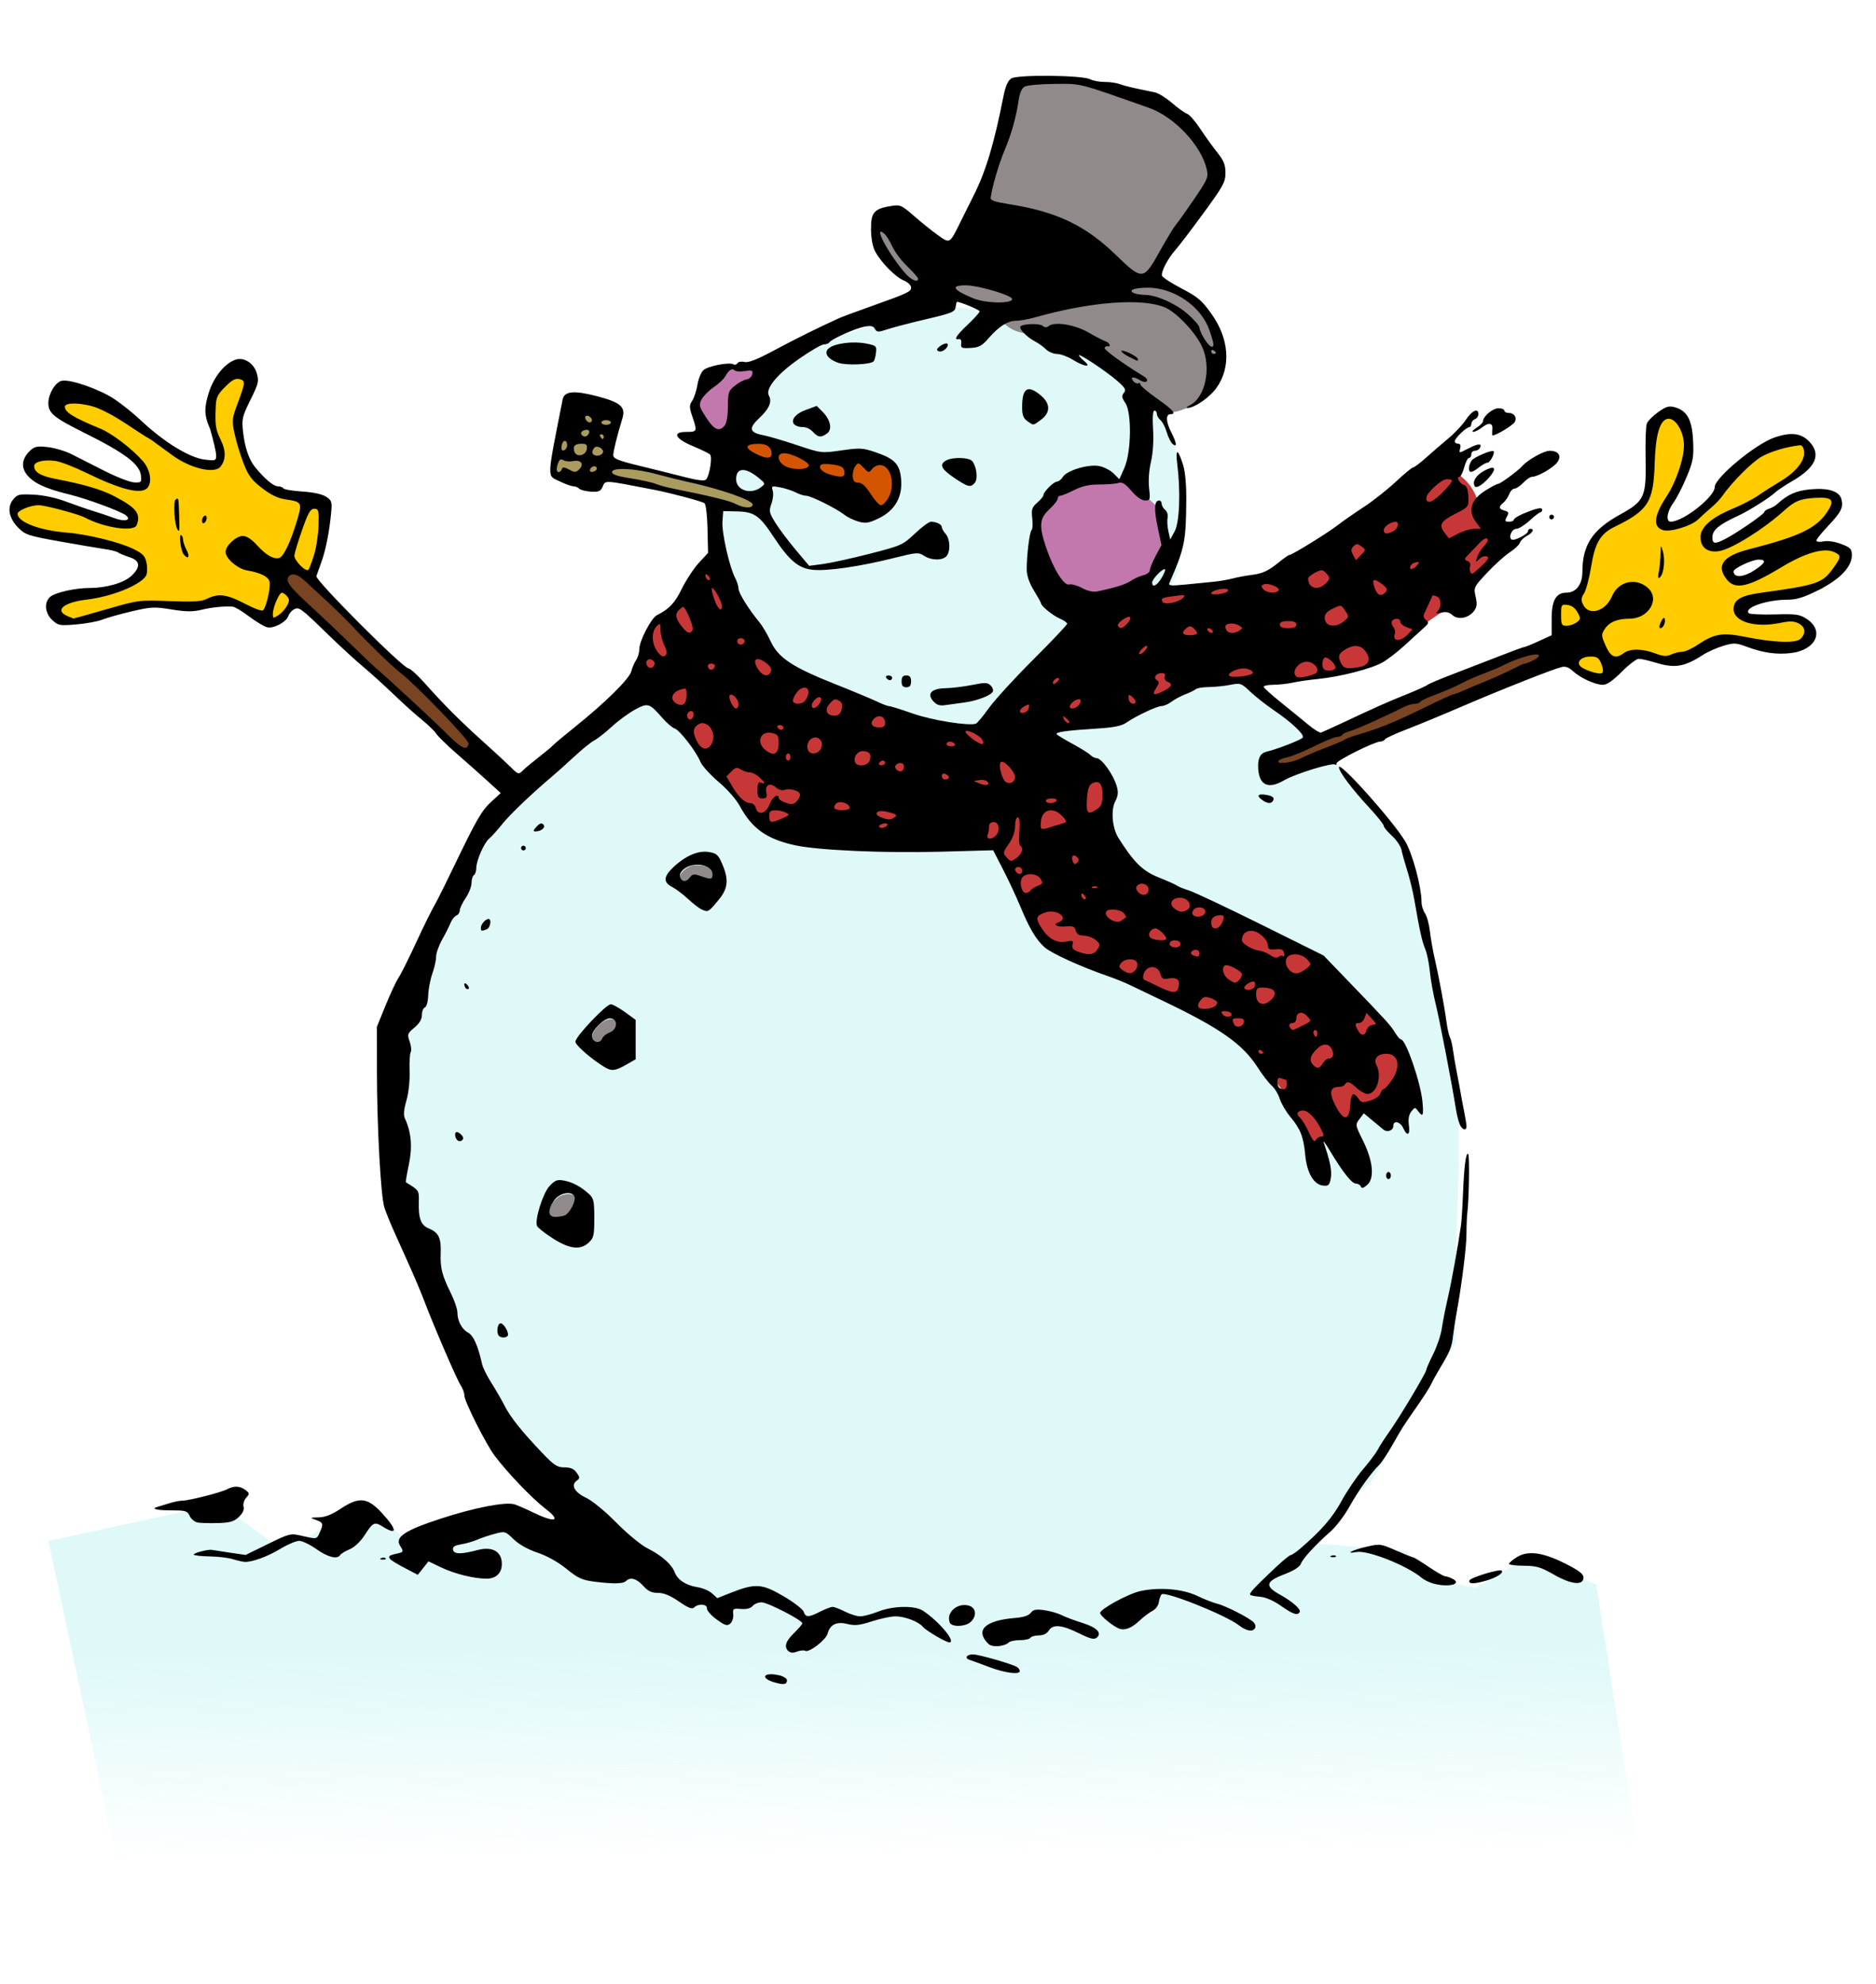 <?xml version="1.0" encoding="UTF-8" standalone="no"?>
<!-- Created with Inkscape (http://www.inkscape.org/) -->

<svg
   xmlns:dc="http://purl.org/dc/elements/1.1/"
   xmlns:cc="http://creativecommons.org/ns#"
   xmlns:rdf="http://www.w3.org/1999/02/22-rdf-syntax-ns#"
   xmlns:svg="http://www.w3.org/2000/svg"
   xmlns="http://www.w3.org/2000/svg"
   xmlns:xlink="http://www.w3.org/1999/xlink"
   xmlns:sodipodi="http://sodipodi.sourceforge.net/DTD/sodipodi-0.dtd"
   xmlns:inkscape="http://www.inkscape.org/namespaces/inkscape"
   width="210mm"
   height="222mm"
   viewBox="0 0 210 222"
   version="1.1"
   id="svg8"
   inkscape:version="0.92.2 5c3e80d, 2017-08-06"
   sodipodi:docname="vintagetwoballsnowman.svg">
  <defs
     id="defs2">
    <linearGradient
       inkscape:collect="always"
       id="linearGradient851">
      <stop
         style="stop-color:#dff9f9;stop-opacity:1;"
         offset="0"
         id="stop847" />
      <stop
         style="stop-color:#dff9f9;stop-opacity:0;"
         offset="1"
         id="stop849" />
    </linearGradient>
    <linearGradient
       inkscape:collect="always"
       xlink:href="#linearGradient851"
       id="linearGradient853"
       x1="111.507"
       y1="243.37"
       x2="111.64"
       y2="265.872"
       gradientUnits="userSpaceOnUse" />
    <filter
       inkscape:collect="always"
       style="color-interpolation-filters:sRGB"
       id="filter863"
       x="-0.015"
       width="1.031"
       y="-0.055"
       height="1.11">
      <feGaussianBlur
         inkscape:collect="always"
         stdDeviation="1.149"
         id="feGaussianBlur865" />
    </filter>
  </defs>
  <sodipodi:namedview
     id="base"
     pagecolor="#ffffff"
     bordercolor="#666666"
     borderopacity="1.0"
     inkscape:pageopacity="0.0"
     inkscape:pageshadow="2"
     inkscape:zoom="0.33"
     inkscape:cx="239.27144"
     inkscape:cy="487.79672"
     inkscape:document-units="mm"
     inkscape:current-layer="layer1"
     showgrid="false"
     inkscape:snap-global="false"
     fit-margin-top="0"
     fit-margin-left="0"
     fit-margin-right="0"
     fit-margin-bottom="0"
     inkscape:window-width="1436"
     inkscape:window-height="856"
     inkscape:window-x="4"
     inkscape:window-y="0"
     inkscape:window-maximized="1" />
  <g
     inkscape:label="Layer 1"
     inkscape:groupmode="layer"
     id="layer1"
     transform="translate(-6.893,-57.507)">
    <g
       id="g902"
       transform="translate(1.058,-1.058)">
      <path
         sodipodi:nodetypes="cccccccccccccccccccccccccccccccccccccccccccccccccccccccccccccccccccccccccccccccccccccccccccccccccccccccccccccccccccccccccccccccccc"
         inkscape:connector-curvature="0"
         id="path887"
         d="m 42.347,115.122 -0.39,4.293 -2.147,5.269 -2.732,3.708 -1.561,-0.195 -4.098,-2.537 -4.098,0.976 -3.708,-0.781 -4.293,0.976 -4.684,1.366 -2.147,-0.39 -0.585,-1.171 1.171,-1.366 5.269,-0.585 2.732,-0.976 0.585,-1.171 v -1.171 l -0.976,-0.976 -5.074,-1.366 -6.05,-0.781 -1.756,-0.976 -0.39,-0.781 0.195,-1.171 0.976,-0.781 4.488,0.781 5.659,1.951 1.756,-0.195 0.39,-0.781 -3.903,-2.147 -4.488,-0.976 -2.342,-1.366 -1.366,-0.781 0.585,-1.366 1.756,-0.39 5.854,2.147 2.147,1.171 1.756,0.585 1.366,-0.585 -0.195,-0.976 -1.171,-1.951 -3.903,-2.537 -4.098,-1.951 -0.781,-1.951 2.927,-0.781 5.659,3.318 4.684,3.513 3.903,1.561 1.366,-0.39 v -1.171 l -1.171,-3.318 v -2.342 l 2.342,-3.513 1.951,0.585 -0.195,1.366 -1.171,3.513 1.171,4.293 1.171,1.951 1.561,1.756 3.903,1.171 z m 149.678,-10.733 -1.171,2.147 -0.195,5.269 -0.39,2.147 -0.585,1.561 -4.294,2.233 -0.975,1.865 -0.781,2.732 -0.195,1.561 -1.366,1.951 -0.976,-0.585 -1.366,0.976 0.976,4.879 1.756,2.342 2.797,1.301 3.448,-2.667 h 1.951 l 3.513,0.585 4.098,-2.342 h 2.732 l 6.05,1.171 1.366,-0.976 -0.585,-1.951 -1.171,-0.585 h -3.513 l -2.342,-0.39 0.195,-1.171 4.293,-1.171 4.488,-0.781 2.147,-1.951 0.976,-2.147 -2.342,-0.976 -3.318,0.39 -3.122,2.342 -1.756,1.366 h -1.171 l -1.171,-0.39 -0.976,-0.195 0.781,-1.756 3.903,-0.781 5.269,-1.561 2.732,-3.513 v -0.976 l -2.537,-0.781 -3.318,0.976 -3.122,2.927 -3.122,2.147 -2.147,0.585 -0.976,-0.781 0.39,-1.171 2.147,-1.951 3.318,-1.171 3.513,-2.537 2.537,-1.951 v -2.342 l -1.171,-0.585 -2.732,0.585 -2.732,1.561 -1.951,2.147 -1.561,1.561 -1.366,1.951 -2.537,1.951 -1.366,0.195 -1.561,-0.195 0.976,-1.561 1.951,-3.903 0.781,-3.318 -0.781,-3.122 -0.976,-0.39 z"
         style="fill:#ffcc00;stroke:none;stroke-width:0.265px;stroke-linecap:butt;stroke-linejoin:miter;stroke-opacity:1" />
      <path
         inkscape:connector-curvature="0"
         id="path837"
         d="m 101.635,233.619 -38.254,-4.5 -9.001,1.125 -3.375,0.375 -4.875,-4.125 -5.251,3.75 -3.75,1.5 -6.751,-4.875 -19.127,4.125 8.251,38.629 171.392,7.126 -6.376,-40.879 -5.626,-2.25 -1.5,-1.125 -6.376,3.75 -3.75,-0.75 -4.125,-3.375 -17.627,-1.5 z"
         style="fill:url(#linearGradient853);fill-opacity:1;stroke:none;stroke-width:0.265px;stroke-linecap:butt;stroke-linejoin:miter;stroke-opacity:1;filter:url(#filter863)" />
      <path
         sodipodi:nodetypes="cccccccccccccccccccccccccccccccccccc"
         inkscape:connector-curvature="0"
         id="path27"
         d="m 120.012,93.73 -10.126,-1.125 -12.751,4.5 -6.001,3.375 -4.5,10.126 v 9.001 l -7.126,15.752 -6.001,3.375 -13.501,12.376 -8.626,16.877 -1.875,11.626 3.375,21.752 7.126,14.251 11.626,13.876 9.751,6.376 13.501,4.875 43.504,1.5 12.376,-9.751 8.626,-8.251 3.375,-5.626 6.001,-9.751 v -8.626 l 0.375,-11.251 v -8.626 l -3,-12.376 -1.875,-11.251 -0.75,-2.25 -4.125,-6.001 -8.626,-9.001 -12.001,-10.501 -3.375,-1.5 2.25,-4.875 0.75,-7.876 c -0.102,-3.591 -1.195,-6.555 -2.625,-9.751 l -3.75,-9.376 z"
         style="fill:#dff9f9;fill-opacity:1;stroke:none;stroke-width:0.265px;stroke-linecap:butt;stroke-linejoin:miter;stroke-opacity:1" />
      <path
         sodipodi:nodetypes="cccccccccccccccccccccccccccccccccccccccccccccccccccccccccccc"
         inkscape:connector-curvature="0"
         id="path869"
         d="m 86.255,121.757 -1.561,0.195 -2.537,3.708 -1.171,1.756 -1.366,0.195 -1.756,2.537 -0.195,4.684 5.269,6.245 3.513,4.684 1.756,1.951 2.732,3.122 4.098,1.561 22.637,0.585 3.708,9.172 1.756,2.342 15.417,6.83 6.635,3.708 4.879,6.44 3.122,7.22 0.195,-2.147 2.732,-1.756 1.951,-2.147 4.879,-1.171 v -4.488 l -3.318,-5.269 -5.464,-5.659 -4.879,-2.342 -15.417,-7.025 -3.122,-2.147 -0.976,-4.684 0.195,-2.732 -0.39,-1.951 -7.025,-5.074 6.245,-0.585 4.684,-1.366 4.684,-2.927 5.854,-0.585 8.391,-0.195 4.293,-0.781 2.927,-0.976 2.537,-1.366 2.537,-2.537 4.293,-2.927 1.561,-2.537 2.927,-3.318 -1.951,-4.488 c -0.896,-3.58 -2.591,-3.562 -3.903,-5.269 l -15.417,10.928 -7.22,3.318 -0.976,-0.585 -4.684,0.781 -7.22,0.39 -10.733,9.367 -4.684,5.659 -6.05,-0.195 -9.757,-3.122 -7.806,-3.903 -4.293,-4.293 -1.366,-4.293 z"
         style="fill:#c83737;stroke:none;stroke-width:0.265px;stroke-linecap:butt;stroke-linejoin:miter;stroke-opacity:1" />
      <path
         sodipodi:nodetypes="cccccccccccccccccccccccccc"
         inkscape:connector-curvature="0"
         id="path871"
         d="m 119.235,67.701 -4.098,16.783 -3.513,2.732 -6.245,-4.684 -1.366,0.781 0.195,2.927 1.561,2.342 3.903,2.927 3.122,0.195 4.293,1.561 c 2.047,3.385 3.856,2.433 7.806,2.927 l 8.196,6.245 3.318,2.147 c 0.875,0.422 2.41,-0.456 3.621,-0.933 l 1.843,-2.775 0.585,-3.513 -1.756,-3.708 -2.342,-2.537 -3.708,-0.976 1.171,-2.732 6.635,-9.367 -4.684,-6.83 -3.903,-1.951 -9.367,-1.756 h -3.903 z"
         style="fill:#918a8a;fill-opacity:1;stroke:none;stroke-width:0.265px;stroke-linecap:butt;stroke-linejoin:miter;stroke-opacity:1" />
      <path
         id="path873"
         transform="scale(0.265)"
         d="m 317.096,587.68 c -0.541,-0.021 -1.109,-0.016 -1.703,0.014 -2.342,0.118 -5.744,3.253 -5.166,4.76 0.617,1.608 1.396,1.541 3.516,-0.297 1.112,-0.964 2.296,-1.358 3.246,-1.078 4.171,1.229 6.291,1.306 6.291,0.227 0,-2.115 -2.398,-3.478 -6.184,-3.625 z m -37.037,65 c -3.503,0 -8.42,6.381 -6.441,8.359 0.857,0.857 2.489,0.532 2.916,-0.58 0.226,-0.59 1.544,-1.74 2.928,-2.557 1.81,-1.068 2.516,-2.009 2.516,-3.354 0,-1.521 -0.357,-1.869 -1.918,-1.869 z m -18.438,73.887 c -1.016,0.092 -2.176,0.448 -2.91,0.93 -2.132,1.397 -4.29,5.3 -3.732,6.752 0.25,0.653 1.487,1.039 3.322,1.039 2.404,0 3.201,-0.39 4.492,-2.203 0.863,-1.212 1.634,-3.122 1.711,-4.242 0.119,-1.726 -0.178,-2.072 -1.938,-2.273 -0.285,-0.033 -0.607,-0.033 -0.945,-0.002 z"
         style="fill:#918a8a;fill-opacity:1;stroke:#918a8a;stroke-width:2.627;stroke-miterlimit:4;stroke-dasharray:none;stroke-opacity:1"
         inkscape:connector-curvature="0" />
      <path
         inkscape:connector-curvature="0"
         id="path881"
         d="m 132.896,112.976 2.537,2.342 0.976,4.879 -3.708,5.854 -9.172,-0.585 -1.756,-4.879 0.39,-5.269 2.927,-2.537 3.318,-0.976 3.318,0.585 z m -40.591,-13.465 -3.122,4.098 -1.951,5.854 -2.732,-2.927 -0.781,-1.951 1.171,-2.927 1.561,-1.561 4.098,-0.781 z"
         style="fill:#c278ad;fill-opacity:1;stroke:none;stroke-width:0.265px;stroke-linecap:butt;stroke-linejoin:miter;stroke-opacity:1" />
      <path
         inkscape:connector-curvature="0"
         id="path883"
         d="m 104.209,109.658 -6.05,0.195 -4.488,-1.171 -4.684,-1.171 -2.927,0.585 8.001,4.293 9.953,3.708 1.366,-1.366 0.781,-2.342 v -1.366 z"
         style="fill:#d45500;stroke:none;stroke-width:0.265px;stroke-linecap:butt;stroke-linejoin:miter;stroke-opacity:1" />
      <path
         inkscape:connector-curvature="0"
         id="path885"
         d="m 74.351,104.194 -4.684,-0.976 -1.366,5.269 -0.781,3.318 4.293,1.171 1.951,-0.976 9.172,1.756 5.464,1.561 2.537,0.585 0.195,-1.561 -7.025,-1.951 -5.854,-1.171 -4.488,-1.171 1.171,-4.098 z"
         style="fill:#aa9b5e;fill-opacity:1;stroke:none;stroke-width:0.265px;stroke-linecap:butt;stroke-linejoin:miter;stroke-opacity:1" />
      <path
         inkscape:connector-curvature="0"
         id="path889"
         d="m 38.249,121.562 -0.976,2.537 9.172,8.782 8.782,8.196 7.806,5.854 -6.245,-7.806 -9.172,-8.782 -6.635,-6.635 -1.561,-1.561 z m 141.677,8.587 -9.953,3.903 -12.685,5.659 -9.757,3.708 0.585,2.147 6.83,-2.537 12.685,-5.269 8.977,-3.708 3.122,-1.951 z"
         style="fill:#784421;stroke:none;stroke-width:0.265px;stroke-linecap:butt;stroke-linejoin:miter;stroke-opacity:1" />
      <path
         sodipodi:nodetypes="scssccccscccssccccccccscccscccccsccscccccsccccscsccsccccccsccccccccsssccccccccscccscscccccccsccsccccssccscscccccsccscscscssssccccccsccsccccccccccsccccscccccsccccccsscsscccsccccccsscccccccsccccccccscccccccccscsscccssccccccscccscsccccccscsscccccscccccccscsccscscssccccscscscccccscccccccccccccccccscsccccsscccsccsssscccccccsccsssccccccscccccccscccccscscsssscccssscsccccccscscssscscsscccsssscsscsscscssccccccccccsccccccccscccssccsscscccccccsscccscscsccsccsccscsccccccccsssccsccssccsccsccccscssccccsccccscscccscccccscccccsccccccccscccccccccscccccccccssccscscscccssccssccccsscscccscscccscccccccccccccscsccscscccccccscscscssccccscscsccscccsscssscsccccscsssccccccccccscccccsssccscccscccsscccsscccccccccccscccsccccccccccccscccccssscccccsscsccsccccsccccscsssscsccscccccccccscccscccsscccscccccccsccccccssssccccccscssccscssscssccsscccscccsccscccssccscccssscscccsscscscccccccccssscscccssscsscsssccccccscccsscssccccssccccccccccscccsccccssssssccsccccccccccccccccccccccsssccscccsscsssssssscssccscccsccccccscssccscccccccsccscccscscscscccsccccscccccccccccccccccsccccsscscccccsccscccccccscccccccccccccscccsccccscscccccccscccccscsccccsccccccscccccccccscccsccccscccccsccsscssccccscscccsccccccssssscccsccccssccccccccssccccccccccscccccssccccscsscsscccccccccccsccsscsscscsccsscccsccsccccccscccccccccccccsccccsccsscccsscccccssccccscccscccccccccccccccccsscsccsccccsscsccccccsccsscccscccccccccccccsccccccccscccsccsscscccccccccccsscssccccccccccccccccccsssssscssscsssccssscsccccscsccccssccssscccccssscsccccccscscscsccccccccccccccccccccccsssccscscccccsccccccccccccccccsccscsccsscsccsccsccccccccccccccccccsssccccccccccccccscsscccccccccscccccccscccscsccsssssccccccccccccsscccscsccccccsssccscccccccccssccscccsscsccccccsccccscsccsssssccccccccccccccccccssssscssscssssscccccccccccccsccccccccsccccccssssccccsccccscccsscscscssss"
         inkscape:connector-curvature="0"
         id="path25"
         d="m 92.551,246.832 c -1.667,-0.48 -1.276,-1.184 0.45,-0.811 0.513,0.111 0.926,0.363 0.926,0.564 0,0.48 -0.348,0.542 -1.376,0.246 z m 23.998,-1.73 c -0.946,-0.358 -1.927,-0.717 -2.18,-0.798 -0.61,-0.196 -0.324,-0.62 0.41,-0.607 0.657,0.012 4.375,1.077 4.879,1.398 0.182,0.116 0.331,0.323 0.331,0.46 0,0.437 -1.665,0.218 -3.44,-0.452 z m -22.456,-1.752 c -0.515,-0.515 -0.33,-1.116 0.628,-2.044 0.509,-0.494 0.926,-0.985 0.926,-1.092 0,-0.349 -3.885,-2.348 -4.564,-2.348 -0.364,0 -0.817,0.186 -1.005,0.412 -0.223,0.268 -0.673,0.384 -1.289,0.331 -0.88,-0.076 -0.942,-0.033 -0.876,0.61 0.039,0.38 -0.114,0.845 -0.34,1.033 -0.345,0.286 -0.589,0.21 -1.526,-0.475 -0.613,-0.449 -1.098,-1.003 -1.078,-1.231 0.044,-0.492 -0.967,-0.57 -1.427,-0.11 -0.231,0.231 -0.648,0.069 -1.709,-0.661 -0.974,-0.671 -1.693,-0.967 -2.35,-0.967 -0.718,0 -1.117,-0.192 -1.653,-0.794 -0.715,-0.802 -1.443,-1.007 -1.911,-0.538 -0.322,0.322 -1.378,0.348 -3.494,0.084 -1.432,-0.179 -1.869,-0.376 -3.181,-1.441 -0.941,-0.763 -2.175,-1.452 -3.235,-1.806 -1.071,-0.358 -2.072,-0.919 -2.671,-1.498 -0.939,-0.908 -0.98,-0.92 -2.117,-0.618 -0.638,0.169 -1.517,0.465 -1.953,0.658 -0.437,0.192 -1.248,0.427 -1.802,0.52 -0.761,0.129 -0.986,0.281 -0.917,0.619 0.103,0.502 0.909,0.508 2.759,0.021 1.546,-0.407 2.574,0.095 2.691,1.313 0.111,1.152 -0.551,1.892 -1.693,1.892 -1.408,0 -3.585,-0.539 -5.095,-1.262 l -1.411,-0.676 -0.599,0.752 -0.599,0.752 -1.079,-0.562 c -2.435,-1.269 -2.621,-1.51 -1.382,-1.782 0.901,-0.198 0.911,-0.217 0.473,-0.918 -0.595,-0.952 0.537,-1.706 4.52,-3.009 3.801,-1.244 7.304,-1.923 8.302,-1.61 0.328,0.103 1.302,0.528 2.164,0.944 2.415,1.166 3.092,0.916 1.278,-0.47 -1.458,-1.114 -4.292,-4.071 -5.671,-5.916 -0.998,-1.336 -3.392,-6.093 -3.392,-6.741 0,-0.302 -0.179,-0.805 -0.398,-1.118 -0.402,-0.573 -2.98,-6.54 -4.093,-9.472 -0.331,-0.873 -1.057,-2.6 -1.613,-3.836 -0.556,-1.237 -1.357,-3.023 -1.781,-3.969 -0.424,-0.946 -0.905,-2.137 -1.069,-2.646 -0.401,-1.246 -0.828,-9.038 -0.832,-15.204 l -0.004,-5.017 0.975,-2.391 c 0.536,-1.315 1.178,-2.689 1.425,-3.053 0.247,-0.364 1.059,-1.971 1.803,-3.572 1.275,-2.741 1.684,-3.566 2.56,-5.159 0.2,-0.364 1.081,-2.15 1.958,-3.969 2.477,-5.135 3.013,-6.056 4.116,-7.066 l 1.027,-0.941 -1.486,-1.354 c -0.817,-0.745 -2.377,-2.128 -3.465,-3.074 -1.089,-0.946 -2.122,-1.958 -2.296,-2.249 -0.174,-0.291 -0.846,-0.946 -1.493,-1.455 -0.647,-0.509 -2.082,-1.795 -3.188,-2.856 -1.106,-1.062 -2.679,-2.486 -3.495,-3.165 -0.816,-0.679 -2.495,-2.218 -3.732,-3.421 -3.255,-3.164 -3.42,-3.287 -3.983,-2.986 -0.264,0.141 -0.547,0.469 -0.629,0.729 -0.219,0.69 -1.657,1.458 -2.386,1.275 -0.338,-0.085 -1.251,-0.632 -2.027,-1.215 -0.776,-0.583 -1.594,-1.073 -1.816,-1.088 -0.993,-0.066 -2.353,0.07 -3.507,0.35 -0.965,0.234 -1.731,0.226 -3.35,-0.037 -1.921,-0.312 -2.3,-0.294 -4.473,0.217 -1.306,0.307 -2.775,0.72 -3.265,0.92 -0.49,0.199 -1.793,0.44 -2.895,0.535 -1.887,0.163 -2.046,0.135 -2.712,-0.483 -0.828,-0.767 -0.942,-1.98 -0.244,-2.595 0.553,-0.487 2.814,-0.997 4.425,-0.997 1.863,0 3.83,-0.569 4.665,-1.349 1.082,-1.011 1.007,-1.708 -0.226,-2.105 -0.546,-0.176 -1.111,-0.41 -1.257,-0.52 -0.146,-0.11 -0.8,-0.278 -1.455,-0.372 -0.655,-0.095 -2.917,-0.479 -5.027,-0.854 -3.518,-0.626 -3.905,-0.751 -4.664,-1.512 -1.074,-1.076 -1.31,-2.282 -0.619,-3.161 0.473,-0.601 0.665,-0.649 2.305,-0.57 1.096,0.052 2.506,0.354 3.64,0.779 1.018,0.381 2.387,0.855 3.042,1.053 0.655,0.198 1.715,0.555 2.355,0.794 1.168,0.435 1.972,0.238 1.294,-0.317 -0.531,-0.435 -4.384,-1.855 -6.295,-2.321 -2.758,-0.672 -4.114,-1.314 -4.837,-2.288 -0.622,-0.838 -0.474,-1.783 0.409,-2.619 0.505,-0.478 0.798,-0.537 1.989,-0.401 0.768,0.088 1.959,0.443 2.646,0.79 0.687,0.347 2.355,1.192 3.707,1.877 1.352,0.686 2.84,1.264 3.307,1.284 0.792,0.035 0.843,-0.015 0.766,-0.756 -0.134,-1.285 -1.803,-2.542 -6.419,-4.834 -3.313,-1.645 -3.95,-2.172 -3.95,-3.271 0,-1.038 0.761,-2.327 1.481,-2.508 0.896,-0.225 4.238,0.928 5.894,2.034 0.837,0.559 2.17,1.627 2.961,2.374 2.585,2.439 5.459,4.205 7.17,4.408 1.215,0.144 1.28,0.12 1.28,-0.481 3.2e-5,-0.348 -0.308,-1.678 -0.683,-2.956 -0.724,-1.604 -0.628,-2.501 -0.133,-4.077 0.551,-1.756 1.812,-3.293 3.019,-3.68 0.909,-0.291 2.006,0.41 2.329,1.489 0.278,0.928 0.226,1.154 -0.697,3.021 -0.914,1.85 -0.983,2.145 -0.83,3.53 0.2,1.811 0.65,3.133 1.364,4.011 1.042,1.282 2.047,2.13 2.524,2.13 0.267,0 0.549,0.103 0.627,0.229 0.078,0.126 1.03,0.286 2.117,0.356 1.234,0.079 2.235,0.297 2.668,0.581 0.635,0.416 0.682,0.569 0.562,1.827 -0.204,2.137 -0.608,4.172 -1.086,5.474 -0.241,0.655 -0.495,1.369 -0.565,1.587 -0.146,0.452 9.706,10.319 10.303,10.319 0.2,0 1.066,0.793 1.924,1.762 2.007,2.265 4.005,4.257 6.591,6.573 1.138,1.019 2.459,2.241 2.937,2.716 0.836,0.832 0.886,0.846 1.345,0.388 0.262,-0.262 1.072,-0.938 1.8,-1.503 0.728,-0.565 1.442,-1.162 1.587,-1.325 0.146,-0.164 1.277,-1.109 2.514,-2.101 3.354,-2.689 6.052,-5.355 6.253,-6.18 0.097,-0.399 0.337,-0.961 0.534,-1.248 0.197,-0.287 0.357,-0.831 0.357,-1.209 0,-0.932 1.33,-3.497 1.984,-3.828 1.386,-0.701 1.988,-1.342 2.788,-2.968 0.477,-0.969 1.331,-2.265 1.898,-2.88 l 1.031,-1.119 -0.06,-2.672 c -0.034,-1.531 -0.182,-2.764 -0.345,-2.889 -0.267,-0.203 -3.792,-1.144 -5.577,-1.489 -5.829,-1.128 -5.484,-1.108 -5.827,-0.334 -0.218,0.491 -0.447,0.584 -1.304,0.531 -0.572,-0.035 -1.16,-0.184 -1.307,-0.331 -0.147,-0.147 -0.443,-0.267 -0.659,-0.267 -0.216,0 -0.918,-0.254 -1.559,-0.565 -1.412,-0.683 -1.437,-0.042 0.361,-9.155 0.183,-0.928 1.264,-1.033 3.813,-0.37 2.671,0.695 3.265,1.209 2.874,2.488 -0.582,1.906 -1.022,3.685 -1.022,4.128 0,0.379 0.574,0.609 2.977,1.192 1.637,0.397 3.913,0.964 5.059,1.259 1.389,0.358 2.17,0.448 2.347,0.271 0.384,-0.384 0.732,-2.513 0.458,-2.796 -0.128,-0.132 -0.981,-0.552 -1.896,-0.933 -2.049,-0.855 -2.404,-1.605 -0.761,-1.605 1.214,0 1.234,-0.05 0.672,-1.706 -0.359,-1.059 -0.361,-1.264 -0.013,-1.795 0.216,-0.33 0.476,-1.124 0.578,-1.764 0.102,-0.641 0.393,-1.372 0.646,-1.625 0.471,-0.471 2.933,-0.956 3.398,-0.669 0.142,0.088 0.339,0.029 0.438,-0.131 0.099,-0.16 0.454,-0.221 0.79,-0.137 0.433,0.109 1.407,-0.274 3.345,-1.315 2.312,-1.241 4.862,-2.505 7.232,-3.584 0.291,-0.132 1.839,-0.707 3.44,-1.277 4.33,-1.542 4.63,-1.682 4.63,-2.163 0,-0.242 -0.37,-0.592 -0.825,-0.781 -0.937,-0.388 -2.527,-2.004 -3.199,-3.25 -0.283,-0.525 -0.456,-1.455 -0.463,-2.486 -0.013,-1.886 0.341,-2.293 2.258,-2.599 1.013,-0.162 1.168,-0.094 2.547,1.111 0.808,0.706 2.006,1.668 2.663,2.139 1.369,0.981 1.329,1.003 2.506,-1.385 0.431,-0.873 1.1,-2.215 1.487,-2.981 1.385,-2.743 2.291,-5.746 3.358,-11.129 0.232,-1.172 0.498,-1.78 0.887,-2.028 0.696,-0.443 7.964,-0.366 8.823,0.094 0.308,0.165 1.039,0.3 1.624,0.3 0.585,0 1.337,0.106 1.671,0.235 0.334,0.129 1.203,0.359 1.931,0.51 0.728,0.152 1.644,0.344 2.036,0.428 0.392,0.084 1.252,0.619 1.911,1.189 0.659,0.57 1.41,1.107 1.668,1.193 0.259,0.086 0.922,0.839 1.473,1.674 0.552,0.835 1.415,2.033 1.918,2.663 0.726,0.908 0.915,1.382 0.915,2.288 0,1.026 -0.255,1.491 -2.492,4.543 -1.371,1.87 -2.77,3.707 -3.109,4.081 -0.839,0.926 -1.641,2.465 -1.502,2.883 0.063,0.189 1.056,0.833 2.207,1.433 1.807,0.941 2.264,1.331 3.346,2.854 1.988,2.8 2.192,5.963 0.534,8.279 -0.745,1.039 -2.415,2.199 -3.217,2.235 -0.218,0.01 -0.1,-0.133 0.263,-0.317 1.725,-0.873 2.418,-4.21 1.357,-6.537 -0.724,-1.589 -2.853,-3.846 -4.147,-4.396 -2.563,-1.091 -8.327,-0.653 -14.562,1.106 -0.74,0.209 -1.693,0.381 -2.117,0.382 -0.945,0.002 -1.935,0.632 -3.087,1.965 -0.729,0.844 -1.063,1.023 -2.002,1.076 -1.012,0.057 -1.119,0.006 -1.05,-0.497 0.046,-0.337 -0.055,-0.535 -0.254,-0.495 -0.633,0.127 -0.322,-0.383 0.992,-1.628 0.728,-0.689 1.323,-1.352 1.323,-1.474 -1e-5,-0.167 -2.144,-1.065 -2.542,-1.065 -0.037,0 -0.105,0.268 -0.151,0.595 -0.075,0.53 -0.435,0.677 -3.26,1.338 -1.746,0.408 -3.704,0.917 -4.351,1.131 -1.062,0.351 -1.2,0.347 -1.416,-0.039 -0.183,-0.326 -0.46,-0.386 -1.169,-0.254 -1.021,0.192 -3.706,1.393 -3.933,1.76 -0.079,0.127 -0.354,0.231 -0.611,0.231 -0.258,0 -1.505,0.723 -2.772,1.607 -2.469,1.723 -3.815,3.362 -3.387,4.127 0.38,0.68 0.039,1.468 -1.094,2.528 -1.221,1.142 -1.086,1.614 0.551,1.921 0.541,0.101 2.206,0.593 3.701,1.093 2.714,0.908 2.721,0.908 4.965,0.584 2.044,-0.296 2.383,-0.279 3.756,0.188 2.19,0.744 2.757,1.325 2.917,2.988 0.192,1.998 -0.662,3.525 -2.462,4.406 -1.131,0.553 -1.481,0.613 -2.284,0.392 -0.522,-0.144 -1.236,-0.488 -1.586,-0.763 -0.905,-0.712 -3.771,-2.136 -4.298,-2.136 -0.244,0 -0.769,-0.168 -1.167,-0.374 -0.398,-0.206 -1.179,-0.46 -1.736,-0.564 -0.947,-0.178 -1.001,-0.154 -0.833,0.373 0.098,0.31 0.033,0.966 -0.145,1.458 -0.296,0.82 -0.259,1 0.446,2.137 0.423,0.683 1.446,2.046 2.274,3.028 l 1.505,1.787 1.538,-0.203 c 0.846,-0.112 3.194,-0.627 5.217,-1.144 3.563,-0.912 3.723,-0.983 5.077,-2.264 0.769,-0.728 1.575,-1.323 1.79,-1.323 0.623,0 1.228,0.297 1.228,0.603 0,0.155 0.186,0.487 0.414,0.739 0.509,0.563 0.577,1.938 0.123,2.486 -0.44,0.53 -1.707,0.518 -2.534,-0.024 -0.615,-0.403 -0.826,-0.387 -3.364,0.251 -3.793,0.953 -7.494,1.489 -9.101,1.319 -1.611,-0.171 -2.629,-1.037 -4.432,-3.774 -1.516,-2.301 -2.127,-2.718 -4.034,-2.758 l -1.545,-0.032 -0.084,1.172 c -0.088,1.237 0.773,5.06 1.419,6.298 0.21,0.402 0.382,0.948 0.383,1.213 0.002,0.481 1.111,2.265 2.325,3.74 0.354,0.43 0.924,1.394 1.267,2.144 0.835,1.826 2.426,2.887 7.126,4.753 2.037,0.809 4.188,1.704 4.78,1.99 0.592,0.285 1.211,0.518 1.376,0.518 0.165,0 1.348,0.37 2.628,0.822 2.131,0.753 6.325,1.423 7.072,1.13 0.155,-0.061 0.813,-0.852 1.462,-1.759 0.649,-0.907 2.881,-3.344 4.961,-5.417 2.08,-2.072 3.781,-3.874 3.781,-4.003 0,-0.129 -0.354,-0.381 -0.787,-0.561 -0.754,-0.313 -2.124,-1.413 -2.124,-1.706 0,-0.077 -0.359,-0.724 -0.798,-1.437 -0.511,-0.831 -0.803,-1.663 -0.811,-2.319 -0.021,-1.537 0.323,-4.322 0.551,-4.463 0.11,-0.068 0.141,-0.65 0.069,-1.293 -0.115,-1.018 -0.042,-1.247 0.561,-1.772 0.381,-0.331 0.693,-0.713 0.693,-0.848 0,-0.368 1.142,-1.501 1.519,-1.506 0.181,-0.003 0.476,-0.24 0.655,-0.528 0.455,-0.729 2.839,-1.44 4.059,-1.211 0.533,0.1 1.26,0.472 1.615,0.828 l 0.646,0.646 0.56,-1.259 c 0.781,-1.757 0.847,-6.191 0.109,-7.279 -0.405,-0.597 -0.434,-0.802 -0.16,-1.132 0.282,-0.34 0.156,-0.558 -0.806,-1.388 -1.228,-1.06 -4.229,-3.051 -4.229,-2.806 0,0.082 0.268,0.373 0.595,0.646 0.895,0.746 0.025,0.649 -1.257,-0.14 -0.582,-0.359 -1.386,-0.656 -1.786,-0.66 -0.4,-0.005 -0.959,-0.24 -1.243,-0.523 -0.283,-0.283 -0.849,-0.688 -1.257,-0.899 -0.891,-0.461 -1.817,-1.434 -1.586,-1.666 0.307,-0.307 2.129,-0.346 2.481,-0.054 0.237,0.197 0.453,0.203 0.679,0.02 0.653,-0.531 2.907,-0.168 4.432,0.714 0.8,0.463 1.664,0.909 1.918,0.991 0.462,0.148 0.677,0.676 0.225,0.55 -0.131,-0.036 -0.275,0.053 -0.321,0.198 -0.068,0.217 2.052,1.752 4.435,3.21 0.269,0.165 0.395,0.398 0.279,0.519 -0.116,0.121 -0.442,0.075 -0.724,-0.101 -0.741,-0.463 -1.198,-0.421 -0.788,0.073 0.18,0.217 0.433,0.329 0.562,0.249 0.129,-0.08 0.235,-0.022 0.235,0.128 0,0.15 0.84,0.863 1.866,1.584 1.791,1.258 2.214,1.746 1.511,1.746 -0.547,0 -0.527,0.828 0.047,1.954 0.644,1.262 0.722,1.83 0.191,1.389 -0.195,-0.162 -0.493,-0.757 -0.663,-1.324 -0.17,-0.567 -0.487,-1.178 -0.704,-1.358 -0.218,-0.181 -0.396,-0.492 -0.396,-0.693 0,-0.2 -0.124,-0.364 -0.277,-0.364 -0.18,0 -0.233,0.737 -0.152,2.1 0.077,1.299 -0.015,2.687 -0.24,3.638 -0.216,0.912 -0.301,2.103 -0.208,2.927 0.148,1.317 0.125,1.389 -0.45,1.389 -0.381,0 -0.946,-0.397 -1.52,-1.067 -0.704,-0.822 -1.038,-1.028 -1.456,-0.895 -0.299,0.095 -1.256,0.172 -2.129,0.172 -1.143,0 -1.936,0.176 -2.841,0.63 -0.69,0.347 -1.387,0.63 -1.547,0.63 -0.161,0 -0.292,0.15 -0.292,0.333 0,0.183 -0.417,0.715 -0.926,1.182 -1.12,1.028 -1.187,1.842 -0.352,4.321 0.79,2.347 2.001,4.277 2.569,4.096 0.243,-0.077 0.887,0.099 1.433,0.392 0.635,0.341 1.251,0.477 1.714,0.381 2.051,-0.429 3.167,-0.779 3.765,-1.184 0.364,-0.246 0.989,-0.527 1.389,-0.624 0.4,-0.097 0.728,-0.346 0.728,-0.554 0,-0.208 0.292,-0.928 0.65,-1.6 l 0.65,-1.222 -0.431,-2.052 c -0.422,-2.009 -0.365,-2.94 0.182,-2.94 0.15,0 0.273,0.164 0.273,0.364 0,0.2 0.177,0.512 0.394,0.692 0.22,0.182 0.339,0.577 0.269,0.892 -0.069,0.311 -0.03,0.982 0.086,1.491 l 0.212,0.926 0.5,-0.926 c 0.545,-1.01 0.673,-4.425 0.281,-7.541 -0.224,-1.786 0.071,-1.727 0.66,0.132 0.235,0.741 0.368,2.239 0.354,3.969 -0.037,4.614 -0.176,5.292 -1.888,9.233 -0.133,0.307 0.172,0.336 1.801,0.175 1.079,-0.107 2.497,-0.247 3.152,-0.311 0.655,-0.064 1.607,-0.228 2.117,-0.364 0.509,-0.136 1.44,-0.31 2.067,-0.388 1.312,-0.163 1.932,-0.453 3.218,-1.506 0.506,-0.414 1.004,-0.753 1.107,-0.753 0.292,0 4.296,-2.476 5.424,-3.355 0.559,-0.435 1.849,-1.333 2.868,-1.997 1.019,-0.663 2.626,-1.93 3.572,-2.816 0.946,-0.885 1.827,-1.612 1.957,-1.616 0.13,-0.003 0.802,-0.512 1.493,-1.131 0.69,-0.618 1.813,-1.587 2.495,-2.152 0.682,-0.565 1.544,-1.488 1.916,-2.051 0.688,-1.039 1.4,-1.353 1.4,-0.617 0,0.223 -0.179,0.474 -0.397,0.557 -0.218,0.084 -0.397,0.318 -0.397,0.521 0,0.203 -0.102,0.369 -0.226,0.369 -0.333,0 -1.626,1.252 -1.626,1.575 0,0.152 0.167,0.277 0.372,0.277 0.245,0 0.324,0.185 0.23,0.543 -0.141,0.54 -0.136,0.54 0.962,-0.033 1.08,-0.563 1.573,-0.562 1.225,10e-4 -0.096,0.155 -0.346,0.282 -0.556,0.282 -0.21,0 -0.381,0.179 -0.381,0.397 0,0.218 -0.114,0.397 -0.254,0.397 -0.14,0 -0.383,0.476 -0.539,1.058 -0.157,0.582 -0.396,1.058 -0.531,1.058 -0.4,0 0.011,0.761 0.494,0.914 0.313,0.099 0.458,0.479 0.494,1.296 0.051,1.154 0.049,1.157 -1.457,1.927 -1.656,0.847 -1.876,1.248 -1.177,2.149 l 0.465,0.599 1.044,-0.533 c 0.574,-0.293 1.38,-0.532 1.79,-0.532 h 0.746 l -0.571,-0.772 c -0.908,-1.228 -0.539,-2.489 1.018,-3.477 0.675,-0.428 1.336,-0.778 1.468,-0.778 0.252,0 2.241,-1.46 2.698,-1.981 0.625,-0.712 2.427,-1.723 3.072,-1.723 1.006,0 1.382,0.551 0.872,1.278 -0.424,0.606 -2.203,1.632 -2.829,1.632 -0.199,0 -0.641,0.298 -0.983,0.661 -0.342,0.364 -0.782,0.661 -0.979,0.661 -0.197,0 -0.461,0.273 -0.588,0.606 -0.127,0.333 -0.421,0.765 -0.655,0.958 -0.57,0.473 -0.534,0.726 0.125,0.898 0.465,0.122 0.504,0.228 0.255,0.692 -0.252,0.472 -0.218,0.549 0.245,0.549 0.296,0 0.538,-0.101 0.538,-0.224 0,-0.123 0.446,-0.414 0.992,-0.646 1.51,-0.642 2.183,-0.787 2.183,-0.47 0,0.155 -0.089,0.283 -0.198,0.284 -0.109,8e-4 -0.652,0.417 -1.205,0.926 -0.554,0.509 -1.225,0.925 -1.49,0.925 -0.508,0 -0.928,0.954 -0.528,1.201 0.299,0.185 1.835,-0.605 1.835,-0.943 0,-0.142 0.119,-0.258 0.265,-0.258 0.488,0 0.271,0.436 -0.392,0.791 -0.361,0.193 -0.717,0.542 -0.791,0.774 -0.074,0.233 -0.582,0.713 -1.129,1.067 -0.547,0.354 -1.683,1.379 -2.525,2.277 -1.505,1.605 -1.527,1.651 -1.293,2.689 0.187,0.833 0.147,1.173 -0.189,1.607 -0.62,0.801 -1.783,1.018 -2.411,0.451 -0.361,-0.327 -0.721,-0.407 -1.246,-0.277 -0.595,0.147 -0.674,0.117 -0.408,-0.154 0.471,-0.479 0.409,-1.467 -0.104,-1.664 -0.239,-0.092 -0.451,-0.134 -0.472,-0.095 -0.02,0.04 -0.196,0.43 -0.39,0.866 -0.194,0.437 -0.441,0.972 -0.548,1.189 -0.118,0.239 -0.036,0.512 0.208,0.691 0.352,0.257 0.321,0.37 -0.237,0.869 -0.352,0.315 -1.296,1.175 -2.096,1.911 -0.8,0.736 -1.931,1.614 -2.514,1.951 -1.229,0.712 -4.808,1.629 -7.279,1.867 -0.944,0.091 -2.193,0.271 -2.775,0.401 -0.582,0.13 -1.574,0.239 -2.205,0.243 -0.631,0.004 -1.107,0.115 -1.058,0.248 0.049,0.133 0.922,0.913 1.94,1.733 1.019,0.82 2.382,1.932 3.03,2.47 0.648,0.538 1.296,0.941 1.441,0.895 0.144,-0.046 1.162,-0.505 2.261,-1.02 4.123,-1.932 4.954,-2.302 7.149,-3.187 1.238,-0.499 2.373,-1.009 2.523,-1.134 0.15,-0.125 1.581,-0.724 3.179,-1.333 1.598,-0.609 3.933,-1.51 5.188,-2.003 1.255,-0.493 2.364,-0.897 2.464,-0.897 0.1,0 0.83,-0.296 1.621,-0.658 l 1.438,-0.658 v -1.856 c 0,-2.05 0.495,-2.914 1.67,-2.914 1.068,0 1.769,-0.921 1.771,-2.325 0.004,-3.018 1.116,-4.705 4.24,-6.427 2.73,-1.505 2.923,-1.94 2.834,-6.397 -0.035,-1.782 0.026,-3.478 0.138,-3.769 0.111,-0.291 0.686,-0.871 1.278,-1.289 0.906,-0.64 1.204,-0.723 1.888,-0.527 1.356,0.389 1.908,1.423 2.015,3.774 0.083,1.821 -5.3e-4,2.28 -0.734,4.042 -0.455,1.093 -1.122,2.386 -1.481,2.874 -0.713,0.967 -0.87,2.106 -0.291,2.106 1.396,0 4.928,-2.78 4.928,-3.88 0,-1.022 4.509,-4.77 6.643,-5.523 1.867,-0.659 3.056,-0.517 3.97,0.473 1.337,1.448 0.685,2.886 -2.008,4.43 -0.731,0.419 -1.567,0.98 -1.858,1.246 -0.685,0.627 -2.918,2.029 -4.101,2.576 -2.19,1.012 -2.91,1.613 -2.91,2.43 0,0.741 0.259,0.778 1.402,0.202 1.253,-0.632 4.419,-2.811 4.419,-3.042 0,-0.11 0.237,-0.275 0.528,-0.368 0.29,-0.092 0.68,-0.308 0.867,-0.481 1.194,-1.102 2.158,-1.535 3.756,-1.684 2.01,-0.188 3.248,0.211 3.476,1.12 0.228,0.91 -0.034,1.433 -1.486,2.966 -0.726,0.766 -1.319,1.507 -1.319,1.647 0,0.141 0.354,0.183 0.799,0.094 0.483,-0.097 1.268,0.019 1.984,0.293 1.043,0.398 1.186,0.549 1.186,1.253 0,1.308 -1.337,2.702 -3.75,3.91 -1.628,0.815 -2.441,1.067 -3.439,1.067 -2.355,0 -4.96,0.908 -4.345,1.515 0.114,0.113 1.426,0.173 2.915,0.134 2.452,-0.064 2.793,-0.013 3.613,0.538 1.962,1.317 0.971,3.439 -1.765,3.781 -1.612,0.201 -3.154,-0.015 -5.002,-0.702 -1.22,-0.453 -1.426,-0.461 -2.642,-0.095 -0.726,0.218 -1.738,0.669 -2.249,1.002 -2.067,1.344 -3.158,1.526 -5.277,0.88 -0.79,-0.241 -1.648,-0.438 -1.907,-0.438 -0.258,0 -1.119,0.655 -1.913,1.455 -0.976,0.984 -1.656,1.455 -2.099,1.455 -0.859,0 -2.546,-0.769 -3.365,-1.534 -0.449,-0.42 -0.84,-0.561 -1.261,-0.455 -1.047,0.263 -6.616,2.464 -11.036,4.362 -2.328,1 -5.213,2.192 -6.411,2.65 -1.198,0.458 -2.247,0.944 -2.331,1.079 -0.084,0.136 -0.317,0.247 -0.518,0.247 -0.634,0 -4.895,2.118 -4.895,2.433 0,0.166 -0.069,0.232 -0.153,0.148 -0.27,-0.27 -4.479,1.024 -5.747,1.768 -1.833,1.074 -2.884,0.481 -2.884,-1.629 0,-0.926 0.292,-1.431 0.91,-1.575 1.245,-0.289 4.028,-1.38 4.104,-1.609 0.126,-0.377 -1.316,-1.725 -3.241,-3.03 -0.873,-0.592 -2.064,-1.528 -2.646,-2.08 -1.021,-0.968 -1.101,-0.996 -2.249,-0.77 -0.655,0.129 -1.732,0.24 -2.394,0.246 -0.662,0.006 -1.317,0.112 -1.455,0.234 -0.138,0.122 -0.668,0.382 -1.177,0.577 -0.509,0.195 -1.21,0.572 -1.557,0.836 -0.347,0.264 -0.843,0.481 -1.103,0.481 -0.517,0 -2.894,1.122 -3.978,1.878 -0.487,0.34 -1.401,0.523 -3.175,0.634 -3.566,0.224 -4.836,0.408 -4.573,0.662 0.127,0.122 0.945,0.611 1.818,1.086 0.873,0.475 1.745,1.021 1.937,1.212 0.192,0.191 0.493,0.348 0.669,0.348 0.588,0 1.9,1.82 2.289,3.174 0.185,0.645 0.142,1.058 -0.173,1.667 -0.511,0.987 -0.34,2.987 0.347,4.077 1.743,2.763 2.712,3.716 4.513,4.436 0.987,0.395 1.914,0.81 2.059,0.923 0.146,0.113 0.741,0.353 1.323,0.533 0.582,0.18 4.213,1.892 8.068,3.805 l 7.01,3.477 2.679,2.778 c 4.372,4.535 4.864,5.076 5.329,5.863 0.244,0.413 0.542,0.752 0.661,0.752 0.537,0 2.19,4.792 2.396,6.945 0.154,1.608 0.059,1.81 -0.498,1.058 -0.324,-0.437 -0.366,-0.434 -0.75,0.066 -0.273,0.355 -0.361,0.856 -0.268,1.521 0.158,1.132 -0.186,1.312 -0.633,0.331 -0.33,-0.724 -1.106,-0.904 -1.106,-0.256 0,0.525 -0.669,0.778 -1.111,0.421 -0.189,-0.153 -0.761,-0.626 -1.27,-1.051 l -0.926,-0.772 -0.486,0.645 c -0.48,0.636 -0.475,0.669 0.378,2.383 1.142,2.297 1.334,4.233 0.494,4.98 -0.424,0.376 -0.628,0.433 -0.711,0.198 -0.064,-0.182 -0.314,-0.333 -0.557,-0.336 -0.468,-0.006 -1.461,-1.261 -2.914,-3.68 -0.487,-0.811 -0.803,-1.236 -0.702,-0.945 0.725,2.093 0.95,3.227 0.8,4.024 -0.148,0.788 -0.259,0.892 -0.873,0.82 -1.047,-0.122 -1.801,-1.433 -1.99,-3.458 -0.188,-2.01 -0.533,-2.882 -1.691,-4.269 -0.473,-0.567 -0.995,-1.46 -1.158,-1.984 -0.164,-0.525 -0.571,-1.192 -0.904,-1.483 -0.334,-0.291 -1.025,-1.184 -1.537,-1.984 -1.71,-2.674 -4.204,-4.425 -10.77,-7.559 -1.382,-0.66 -2.99,-1.43 -3.572,-1.711 -0.582,-0.281 -1.713,-0.737 -2.514,-1.013 -3.014,-1.039 -6.361,-2.573 -7.07,-3.24 -0.966,-0.909 -1.648,-2.068 -2.692,-4.577 -0.472,-1.134 -1.346,-3.003 -1.942,-4.153 l -1.083,-2.091 -5.975,0.164 c -6.162,0.169 -13.568,-0.158 -16.154,-0.713 -3.167,-0.679 -4.854,-1.863 -6.192,-4.343 -0.418,-0.775 -1.417,-1.918 -2.412,-2.76 -0.934,-0.791 -1.849,-1.803 -2.034,-2.249 -0.486,-1.177 -2.319,-3.549 -2.88,-3.727 -0.264,-0.084 -0.865,-0.593 -1.335,-1.132 -1.5,-1.72 -1.653,-1.767 -3.112,-0.973 -0.707,0.385 -1.868,1.236 -2.578,1.892 -0.711,0.656 -1.597,1.351 -1.969,1.545 -0.372,0.194 -1.357,0.987 -2.189,1.762 -0.832,0.775 -1.936,1.766 -2.454,2.202 -2.344,1.976 -4.814,4.333 -5.683,5.424 -0.522,0.655 -1.163,1.368 -1.425,1.584 -0.586,0.483 -1.463,2.471 -1.463,3.317 0,0.343 -0.119,0.697 -0.265,0.787 -0.146,0.09 -0.265,0.486 -0.265,0.88 0,0.394 -0.298,1.155 -0.661,1.69 -0.364,0.535 -0.661,1.162 -0.661,1.393 0,0.231 -0.17,0.485 -0.378,0.564 -0.208,0.08 -0.506,0.463 -0.663,0.852 -0.156,0.389 -0.581,1.231 -0.945,1.872 -0.363,0.641 -0.66,1.49 -0.66,1.885 0,0.395 -0.188,1.24 -0.417,1.877 -0.23,0.637 -0.438,1.722 -0.463,2.411 -0.026,0.721 -0.186,1.308 -0.376,1.381 -0.182,0.07 -0.331,0.45 -0.331,0.844 0,0.481 -0.275,0.947 -0.837,1.415 -0.786,0.656 -0.818,0.751 -0.532,1.571 0.167,0.48 0.219,1.008 0.115,1.173 -0.104,0.165 -0.161,1.129 -0.126,2.142 0.037,1.087 -0.109,2.433 -0.357,3.286 -0.291,1.002 -0.343,1.614 -0.167,1.995 0.718,1.563 0.857,3.18 0.443,5.148 -0.226,1.073 -0.376,1.973 -0.334,1.998 1.472,0.893 1.481,0.906 1.447,2.191 -0.049,1.887 0.228,2.608 1.15,2.99 1.065,0.441 1.364,1.068 1.301,2.726 -0.063,1.67 0.145,2.5 1.118,4.462 0.412,0.831 0.749,1.809 0.749,2.174 0,0.966 0.497,1.905 1.212,2.288 0.585,0.313 1.103,1.485 1.549,3.499 0.089,0.403 0.559,1.355 1.045,2.117 0.486,0.761 1.155,1.919 1.487,2.572 0.656,1.29 1.943,2.898 4.265,5.326 1.272,1.33 1.625,1.556 2.432,1.556 0.68,0 1.062,0.167 1.362,0.595 0.38,0.543 0.379,0.623 -0.009,0.907 -0.677,0.495 -0.218,1.301 1.092,1.917 0.67,0.315 2.133,1.519 3.363,2.768 1.237,1.256 2.749,2.5 3.501,2.879 1.576,0.796 2.691,1.782 3.034,2.684 0.322,0.846 1.274,1.463 2.561,1.659 0.561,0.085 1.285,0.396 1.609,0.689 l 0.589,0.534 1.528,-0.603 c 2.728,-1.076 3.473,-1.028 5.879,0.383 1.159,0.679 2.18,1.465 2.269,1.746 0.205,0.646 0.551,0.642 1.846,-0.018 0.571,-0.291 1.196,-0.529 1.389,-0.529 0.193,0 0.818,0.238 1.389,0.529 0.57,0.291 1.335,0.529 1.699,0.529 0.364,0 1.266,-0.238 2.005,-0.529 1.672,-0.659 4.117,-0.705 5.034,-0.093 1.812,1.207 3.746,3.533 2.936,3.533 -0.379,0 -2.602,-1.308 -2.963,-1.744 -0.484,-0.583 -2.018,-1.167 -3.066,-1.167 -0.497,0 -1.681,0.251 -2.63,0.557 -1.393,0.45 -1.923,0.507 -2.754,0.296 -1.198,-0.304 -1.956,0.068 -2.212,1.085 -0.175,0.696 -2.104,2.172 -2.511,1.921 -0.142,-0.088 -0.55,-0.048 -0.908,0.088 -0.438,0.167 -0.747,0.15 -0.948,-0.051 z m 59.65,-57.607 c 0.335,0 0.329,-0.122 -0.044,-0.86 -0.603,-1.193 -1.436,-2.051 -1.991,-2.051 -0.651,0 -0.834,0.406 -0.361,0.798 0.218,0.181 0.661,0.905 0.984,1.609 0.435,0.949 0.643,1.179 0.804,0.891 0.119,-0.213 0.393,-0.388 0.608,-0.388 z m 3.236,-3.508 c 0.087,-1.352 0.34,-1.555 0.914,-0.735 0.322,0.46 0.475,0.485 1.334,0.221 0.534,-0.164 1.04,-0.516 1.124,-0.784 0.085,-0.267 0.249,-0.486 0.365,-0.486 0.116,0 0.531,-0.462 0.922,-1.026 1.045,-1.509 0.742,-2.943 -0.622,-2.943 -0.982,0 -1.473,0.579 -1.093,1.289 0.651,1.217 0.02,3.209 -1.016,3.209 -0.262,0 -0.797,-0.298 -1.189,-0.661 -0.772,-0.715 -1.093,-0.81 -1.348,-0.397 -0.09,0.146 -0.38,0.265 -0.645,0.265 -1.025,0 -1.148,0.663 -0.393,2.107 0.915,1.75 1.533,1.727 1.648,-0.059 z m -7.092,-2.313 c 0,-0.291 -0.05,-0.529 -0.111,-0.529 -0.061,0 -0.299,-0.072 -0.529,-0.161 -0.293,-0.112 -0.419,-0.007 -0.419,0.353 0,0.602 0.216,0.866 0.706,0.866 0.194,0 0.353,-0.238 0.353,-0.529 z m 4.03,-2.381 c 0.182,-0.291 0.473,-0.529 0.648,-0.529 0.505,0 0.662,-0.472 0.352,-1.053 -0.379,-0.708 -1.057,-0.669 -1.789,0.103 -0.665,0.702 -0.75,1.219 -0.278,1.691 0.446,0.446 0.686,0.398 1.067,-0.212 z m -6.676,-1.175 c 0,-0.064 -0.119,-0.19 -0.265,-0.28 -0.146,-0.09 -0.265,-0.037 -0.265,0.117 0,0.154 0.119,0.28 0.265,0.28 0.146,0 0.265,-0.052 0.265,-0.117 z m 5.981,-2.458 c -0.269,-0.269 -0.491,0.136 -0.27,0.493 0.167,0.27 0.229,0.27 0.319,0.001 0.061,-0.184 0.04,-0.406 -0.048,-0.494 z m 5.58,-0.057 c 0.074,-0.283 0.369,-0.551 0.655,-0.595 0.503,-0.078 0.5,-0.103 -0.073,-0.715 l -0.593,-0.634 -0.21,0.568 c -0.115,0.312 -0.392,0.568 -0.615,0.568 -0.478,0 -0.498,0.125 -0.132,0.811 0.351,0.656 0.796,0.655 0.968,-0.003 z m -7.302,-0.452 c 1.203,-0.585 1.182,-0.547 0.654,-1.13 -0.542,-0.599 -1.208,-0.448 -1.208,0.273 0,0.275 -0.179,0.501 -0.397,0.501 -0.413,0 -0.525,0.313 -0.22,0.617 0.225,0.225 0.127,0.246 1.172,-0.261 z m -6.422,-0.447 c 0.062,-0.316 -0.104,-0.438 -0.595,-0.438 -0.735,0 -0.756,0.024 -0.53,0.614 0.197,0.514 1.016,0.386 1.126,-0.176 z m -1.426,-0.995 c -0.081,-0.13 -0.392,-0.237 -0.692,-0.237 -0.445,0 -0.488,0.07 -0.23,0.381 0.331,0.399 1.176,0.267 0.922,-0.144 z m -1.718,-0.88 c 0.251,-0.302 0.208,-0.435 -0.215,-0.661 -0.291,-0.156 -0.711,-0.283 -0.934,-0.283 -0.444,0 -1.034,0.889 -0.767,1.156 0.311,0.311 1.6,0.169 1.916,-0.211 z m 6.146,-0.589 c 0.891,-0.806 0.464,-1.414 -0.993,-1.414 -0.53,0 -0.64,0.132 -0.64,0.772 0,1.078 0.803,1.394 1.633,0.642 z m -10.295,-1.567 c 0.147,-0.769 -0.244,-1.034 -1.245,-0.843 -0.494,0.094 -0.672,-0.012 -0.787,-0.47 -0.271,-1.079 -1.56,-1.107 -1.898,-0.042 -0.098,0.308 -0.072,0.595 0.056,0.64 0.128,0.044 0.829,0.373 1.556,0.731 1.706,0.839 2.155,0.836 2.318,-0.015 z m 8.484,0.047 c 0.078,-0.204 0.075,-0.438 -0.006,-0.52 -0.203,-0.203 -1.138,0.319 -1.138,0.636 0,0.399 0.985,0.299 1.144,-0.116 z m -1.726,-0.74 c 0.175,-0.175 0.318,-0.457 0.318,-0.628 0,-0.358 -1.594,-1.198 -1.908,-1.004 -0.414,0.256 -0.197,1.135 0.379,1.538 0.707,0.495 0.803,0.503 1.211,0.094 z m -11.592,-1.134 c 0.18,-0.216 0.257,-0.574 0.173,-0.794 -0.203,-0.529 -1.335,-0.513 -1.781,0.025 -0.3,0.362 -0.277,0.481 0.15,0.794 0.646,0.473 1.051,0.466 1.458,-0.025 z m 19.087,-0.11 c 0.613,-0.497 0.615,-0.512 0.121,-1.058 -0.707,-0.781 -2.156,-0.762 -2.363,0.031 -0.177,0.679 0.469,1.531 1.161,1.531 0.252,0 0.739,-0.227 1.081,-0.504 z m -2.561,-1.412 c 0.112,0.108 0.157,-0.042 0.1,-0.333 -0.082,-0.421 -0.277,-0.512 -0.955,-0.446 -0.667,0.065 -0.852,-0.018 -0.852,-0.38 0,-0.724 -1.068,-1.688 -1.87,-1.688 -0.652,0 -1.041,0.401 -1.041,1.074 0,0.355 1.19,1.065 1.913,1.142 0.35,0.037 0.917,0.265 1.261,0.506 0.415,0.291 0.729,0.352 0.933,0.183 0.169,-0.14 0.398,-0.166 0.51,-0.059 z m -9.38,-0.333 c 0,-0.218 -0.172,-0.397 -0.381,-0.397 -0.512,0 -0.765,0.45 -0.348,0.618 0.578,0.233 0.729,0.187 0.729,-0.221 z m -11.407,-0.447 c 0.323,-0.517 0.298,-0.63 -0.23,-1.058 -0.326,-0.264 -0.922,-0.479 -1.325,-0.479 -0.521,0 -0.775,-0.16 -0.878,-0.551 -0.117,-0.448 -0.318,-0.536 -1.075,-0.471 -1.022,0.088 -1.553,-0.191 -0.865,-0.455 1.252,-0.48 -0.19,-1.557 -1.483,-1.106 -1.03,0.359 -1.106,0.619 -0.478,1.635 0.791,1.28 1.731,1.827 2.797,1.627 0.77,-0.145 0.86,-0.103 0.743,0.343 -0.098,0.376 0.061,0.578 0.618,0.781 1.187,0.432 1.786,0.36 2.176,-0.264 z m 9.291,-0.612 c 0,-0.42 -0.929,-0.555 -1.168,-0.169 -0.195,0.316 0.106,0.566 0.683,0.566 0.267,0 0.485,-0.179 0.485,-0.397 z m -1.587,-0.574 c 0,-0.317 -0.867,-1.145 -1.199,-1.145 -0.56,0 -0.947,0.659 -0.594,1.012 0.328,0.328 1.793,0.437 1.793,0.134 z m 6.259,-1.809 c 0.35,-0.754 0.166,-0.963 -0.657,-0.748 -0.387,0.101 -0.575,0.356 -0.575,0.781 0,0.854 0.831,0.832 1.232,-0.033 z m -10.785,-0.578 c 0.057,-0.038 -0.047,-0.25 -0.231,-0.472 -0.35,-0.422 -1.731,-0.557 -1.957,-0.192 -0.364,0.589 1.09,1.483 1.684,1.034 0.22,-0.166 0.446,-0.333 0.504,-0.37 z m 8.859,-0.488 c 0.177,-0.462 -0.422,-0.787 -1.026,-0.556 -0.218,0.084 -0.397,0.335 -0.397,0.557 0,0.538 1.216,0.537 1.422,-0.002 z m -1.989,-0.358 c 0.649,-0.411 0.105,-1.352 -0.782,-1.352 -0.969,0 -1.333,0.713 -0.628,1.229 0.565,0.413 0.905,0.443 1.41,0.123 z m -11.555,-1.674 c -0.19,-0.19 -0.313,-0.205 -0.313,-0.04 0,0.353 0.313,0.666 0.489,0.489 0.075,-0.075 -0.004,-0.278 -0.176,-0.45 z m 7.228,-0.604 c 0,-0.585 -0.825,-0.868 -1.26,-0.433 -0.195,0.195 -0.173,0.404 0.07,0.698 0.461,0.555 1.191,0.393 1.191,-0.265 z m -13.219,0.116 c 0.096,-0.154 0.462,-0.391 0.814,-0.525 0.565,-0.215 0.601,-0.307 0.308,-0.777 -0.388,-0.621 -1.578,-0.716 -2.037,-0.162 -0.382,0.461 -0.096,1.745 0.389,1.745 0.194,0 0.431,-0.126 0.526,-0.281 z m 7.459,-0.408 c -0.088,-0.088 -0.316,-0.097 -0.507,-0.021 -0.211,0.085 -0.148,0.147 0.16,0.16 0.279,0.011 0.435,-0.051 0.347,-0.139 z m -8.395,-1.825 c 0,-0.218 -0.179,-0.397 -0.397,-0.397 -0.413,0 -0.525,0.313 -0.22,0.617 0.304,0.304 0.617,0.193 0.617,-0.22 z m 6.143,-1.504 c -0.404,-0.404 -0.702,-0.106 -0.478,0.478 0.132,0.345 0.247,0.379 0.482,0.144 0.235,-0.235 0.234,-0.383 -0.004,-0.622 z m -6.151,-0.811 c 0.005,-0.255 -0.089,-0.463 -0.207,-0.463 -0.118,0 -0.164,-0.714 -0.1,-1.587 0.077,-1.064 0.017,-1.587 -0.182,-1.587 -0.165,0 -0.296,0.432 -0.296,0.978 0,0.626 -0.251,1.341 -0.7,1.988 -0.672,0.969 -0.681,1.03 -0.234,1.525 0.443,0.49 0.497,0.493 1.088,0.063 0.342,-0.249 0.626,-0.66 0.63,-0.915 z m -2.955,-1.574 c 0.532,-0.532 0.394,-1.535 -0.212,-1.535 -0.345,0 -0.529,0.176 -0.529,0.508 0,0.279 -0.072,0.696 -0.161,0.926 -0.192,0.5 0.432,0.57 0.901,0.101 z m -12.118,-1.274 c 0,-0.116 -0.237,-0.15 -0.526,-0.074 -0.289,0.076 -0.464,0.238 -0.388,0.361 0.161,0.26 0.915,0.024 0.915,-0.287 z m 18.502,0.231 c 0.52,-0.166 1.111,-0.348 1.315,-0.404 0.279,-0.077 0.219,-0.263 -0.245,-0.756 -0.994,-1.058 -2.24,-0.777 -2.379,0.536 -0.113,1.062 -0.093,1.072 1.309,0.624 z m -30.487,-0.81 c 0.407,-0.175 0.796,-0.36 0.865,-0.411 0.253,-0.189 -0.677,-0.586 -1.381,-0.589 -0.601,-0.003 -0.728,0.111 -0.728,0.657 0,0.746 0.188,0.798 1.244,0.343 z m 12.741,-0.182 c 0.425,-0.27 0.201,-0.433 -0.929,-0.675 -1.01,-0.217 -1.456,0.276 -0.571,0.631 0.786,0.315 1.059,0.323 1.5,0.044 z m -13.949,-1.484 c 0.297,-0.823 1.022,-1.31 1.022,-0.687 0,0.131 0.355,0.363 0.79,0.514 0.624,0.217 0.874,0.191 1.191,-0.125 0.22,-0.22 0.401,-0.569 0.401,-0.774 0,-0.436 -1.126,-0.78 -1.757,-0.537 -0.244,0.094 -0.648,-0.025 -0.917,-0.268 -0.67,-0.606 -1.262,-0.319 -1.099,0.534 0.107,0.56 0.03,0.682 -0.43,0.682 -0.467,0 -0.56,-0.159 -0.56,-0.954 0,-0.74 0.089,-0.92 0.397,-0.802 0.553,0.212 0.495,0.017 -0.182,-0.615 -0.318,-0.297 -0.796,-0.539 -1.062,-0.539 -0.266,0 -0.718,-0.147 -1.005,-0.326 -0.441,-0.275 -0.608,-0.241 -1.071,0.222 l -0.548,0.548 0.6,1.035 c 0.73,1.26 1.477,1.961 2.088,1.961 0.252,0 0.52,0.238 0.596,0.529 0.235,0.897 1.165,0.658 1.547,-0.397 z m 36.682,0.514 c 0.459,-0.321 0.588,-0.672 0.588,-1.596 0,-1.268 -0.404,-1.676 -1.21,-1.225 -0.319,0.178 -0.475,0.683 -0.54,1.742 -0.099,1.622 0.11,1.816 1.162,1.079 z m -27.722,-0.108 c 0,-0.488 -1.059,-0.867 -1.469,-0.527 -0.207,0.172 -0.312,0.418 -0.232,0.548 0.197,0.318 1.701,0.3 1.701,-0.021 z m 23.151,-0.803 c 0.093,-0.15 -0.13,-0.265 -0.514,-0.265 -0.372,0 -0.677,0.119 -0.677,0.265 0,0.146 0.231,0.265 0.514,0.265 0.282,0 0.587,-0.119 0.677,-0.265 z m -7.752,-2.169 c -0.141,-0.141 -0.539,-0.208 -0.883,-0.148 l -0.626,0.109 0.661,0.279 c 0.731,0.309 1.249,0.162 0.847,-0.24 z m 3.121,-0.467 c 0,-0.635 -1.295,-1.997 -1.604,-1.687 -0.297,0.297 0.136,1.953 0.583,2.229 0.46,0.285 1.021,-0.013 1.021,-0.542 z m -7.408,0.018 c 0,-0.13 -0.179,-0.305 -0.397,-0.389 -0.242,-0.093 -0.397,-5.3e-4 -0.397,0.236 0,0.214 0.179,0.389 0.397,0.389 0.218,0 0.397,-0.106 0.397,-0.236 z m -5.027,-1.235 c 0,-0.449 -0.682,-0.512 -0.944,-0.087 -0.199,0.323 0.395,0.808 0.733,0.599 0.116,-0.072 0.211,-0.302 0.211,-0.512 z m -3.837,-0.643 c 0.226,-0.711 -0.035,-1.061 -0.791,-1.061 -0.641,0 -1.122,0.796 -0.797,1.321 0.298,0.482 1.411,0.3 1.588,-0.26 z m 1.721,0.262 c 0,-0.146 -0.112,-0.265 -0.249,-0.265 -0.137,0 -0.323,0.119 -0.412,0.265 -0.09,0.146 0.022,0.265 0.249,0.265 0.227,0 0.412,-0.119 0.412,-0.265 z m 46.554,-0.523 c 0.564,-0.287 1.829,-0.826 2.813,-1.196 0.984,-0.37 1.917,-0.768 2.074,-0.885 0.157,-0.116 0.821,-0.366 1.476,-0.555 2.34,-0.675 4.147,-1.406 7.285,-2.949 1.751,-0.861 3.281,-1.566 3.4,-1.566 0.119,0 0.591,-0.171 1.05,-0.38 0.459,-0.209 1.608,-0.694 2.554,-1.078 0.946,-0.384 2.285,-0.987 2.976,-1.341 0.691,-0.354 1.286,-0.635 1.323,-0.623 0.21,0.065 1.498,-0.557 1.645,-0.794 0.396,-0.64 -2.179,0.022 -4.163,1.071 -0.258,0.136 -1.151,0.503 -1.984,0.814 -0.834,0.311 -1.992,0.825 -2.574,1.141 -0.582,0.316 -1.805,0.848 -2.718,1.182 -0.913,0.334 -1.723,0.711 -1.802,0.837 -0.078,0.127 -0.364,0.23 -0.634,0.23 -0.271,0 -0.829,0.169 -1.241,0.376 -2.216,1.114 -5.363,2.52 -5.99,2.677 -0.394,0.099 -0.783,0.286 -0.863,0.415 -0.08,0.129 -0.348,0.235 -0.596,0.235 -0.248,0 -1.402,0.473 -2.564,1.052 -1.163,0.578 -2.502,1.128 -2.977,1.221 -0.475,0.093 -0.928,0.274 -1.008,0.403 -0.271,0.438 1.49,0.237 2.519,-0.288 z m -57.137,-0.139 c 0,-0.218 -0.119,-0.397 -0.265,-0.397 -0.146,0 -0.265,0.179 -0.265,0.397 0,0.218 0.119,0.397 0.265,0.397 0.146,0 0.265,-0.179 0.265,-0.397 z m -1.323,-1.615 c 0,-0.728 -0.12,-0.919 -0.665,-1.055 -1.42,-0.356 -1.948,1.074 -0.725,1.965 0.906,0.66 1.39,0.343 1.39,-0.91 z m 4.745,0.623 c 0.156,-0.405 0.118,-0.712 -0.12,-0.962 -0.652,-0.683 -1.712,0.226 -1.354,1.161 0.235,0.612 1.212,0.481 1.474,-0.198 z m -39.46,-0.508 c 0.076,-0.394 -5.872,-6.569 -7.637,-7.929 -0.943,-0.726 -3.552,-3.259 -5.437,-5.277 -0.6,-0.643 -1.85,-1.867 -2.778,-2.72 -0.928,-0.853 -2.067,-1.905 -2.532,-2.337 -0.928,-0.863 -1.759,-0.897 -1.876,-0.077 -0.053,0.374 0.636,1.177 2.38,2.775 1.35,1.237 3.427,3.201 4.615,4.366 1.188,1.164 2.505,2.414 2.926,2.778 1.751,1.513 6.566,5.978 8.034,7.451 1.532,1.537 2.145,1.795 2.305,0.971 z m 27.258,-0.086 c 0.584,-1.281 -0.702,-2.789 -1.684,-1.975 -0.49,0.407 -0.485,0.879 0.019,1.855 0.493,0.954 1.259,1.009 1.664,0.12 z m 27.168,0.131 c -0.09,-0.146 -0.335,-0.265 -0.545,-0.265 -0.21,0 -0.381,0.119 -0.381,0.265 0,0.146 0.245,0.265 0.545,0.265 0.3,0 0.471,-0.119 0.381,-0.265 z m 3.058,-0.501 c -0.258,-0.481 -1.867,-1.243 -1.867,-0.884 0,0.277 1.42,1.365 1.795,1.376 0.252,0.007 0.271,-0.12 0.072,-0.492 z m -22.24,-1.351 c 0,-0.146 -0.186,-0.265 -0.412,-0.265 -0.227,0 -0.339,0.119 -0.249,0.265 0.09,0.146 0.276,0.265 0.412,0.265 0.137,0 0.249,-0.119 0.249,-0.265 z m 11.377,-0.537 c 0,-0.704 -0.726,-0.967 -1.242,-0.45 -0.519,0.519 -0.236,0.988 0.597,0.988 0.473,0 0.646,-0.144 0.646,-0.537 z m 20.637,-0.092 c 0,-0.055 -0.181,-0.25 -0.403,-0.434 -0.337,-0.28 -0.376,-0.263 -0.236,0.1 0.142,0.371 0.639,0.631 0.639,0.334 z m -42.069,-0.842 c 0,-0.437 -0.418,-0.51 -0.661,-0.117 -0.216,0.349 0.101,0.845 0.415,0.65 0.135,-0.084 0.246,-0.324 0.246,-0.533 z m 16.567,-0.542 c 0.115,-0.457 0.049,-0.768 -0.193,-0.922 -0.52,-0.329 -0.624,-0.304 -1.151,0.279 -0.602,0.665 -0.348,1.333 0.507,1.333 0.496,0 0.709,-0.175 0.838,-0.69 z m 20.958,-0.195 c 0.08,-0.413 0.013,-0.439 -0.46,-0.186 -0.669,0.358 -0.733,0.88 -0.093,0.757 0.253,-0.049 0.502,-0.305 0.553,-0.571 z m -32.498,-0.406 c 0,-0.545 -0.706,-1.267 -0.975,-0.997 -0.229,0.229 0.367,1.494 0.705,1.494 0.149,0 0.27,-0.224 0.27,-0.497 z m 9.1,-0.102 c 0.151,-0.239 0.192,-0.517 0.091,-0.617 -0.252,-0.252 -0.989,0.399 -0.989,0.873 0,0.479 0.529,0.328 0.898,-0.256 z m 29.005,0.195 c 0.184,-0.222 0.252,-0.485 0.152,-0.586 -0.221,-0.221 -1.011,0.242 -1.156,0.677 -0.151,0.452 0.61,0.383 1.004,-0.091 z m -43.926,-1.066 c 0,-0.867 -0.015,-0.879 -0.794,-0.607 -0.888,0.309 -1.07,1.102 -0.347,1.507 0.709,0.397 1.14,0.057 1.14,-0.9 z m 13.127,0.738 c 0.162,-0.107 0.379,-0.463 0.481,-0.791 0.276,-0.886 -0.579,-1.129 -1.214,-0.344 -0.268,0.331 -0.488,0.768 -0.488,0.97 0,0.391 0.729,0.489 1.221,0.165 z m 37.143,-0.03 c 0,-0.128 -0.179,-0.38 -0.397,-0.562 -0.322,-0.267 -0.397,-0.257 -0.397,0.056 0,0.212 0.079,0.465 0.176,0.562 0.251,0.251 0.617,0.218 0.617,-0.056 z m 3.188,-1.23 c 0.873,-0.452 0.988,-0.783 0.356,-1.025 -0.242,-0.093 -0.359,-0.332 -0.273,-0.557 0.102,-0.265 -0.015,-0.395 -0.354,-0.395 -0.639,0 -0.98,0.52 -0.525,0.801 0.275,0.17 0.254,0.35 -0.104,0.896 -0.512,0.781 -0.234,0.867 0.9,0.28 z m -11.763,-1.38 c -0.183,-0.183 -0.685,0.189 -0.685,0.509 0,0.175 0.152,0.155 0.403,-0.053 0.222,-0.184 0.349,-0.389 0.282,-0.456 z m 21.634,-0.529 c 0.293,-0.175 -0.36,-0.589 -0.937,-0.594 -0.777,-0.007 -1.843,0.512 -1.66,0.808 0.165,0.268 2.048,0.113 2.597,-0.214 z m 7.176,-0.097 c 0.392,-0.381 -0.203,-1.15 -0.961,-1.241 -0.786,-0.095 -1.686,0.79 -1.444,1.421 0.133,0.346 0.371,0.398 1.157,0.254 0.544,-0.1 1.106,-0.295 1.248,-0.433 z m -61.063,-0.138 c 0.106,-0.277 -0.063,-0.606 -0.471,-0.92 -1.183,-0.909 -1.728,-0.44 -0.886,0.763 0.484,0.692 1.124,0.766 1.358,0.157 z m 92.958,-0.877 c -0.276,-0.667 -0.485,-0.808 -1.196,-0.808 -0.936,0 -1.542,0.491 -1.229,0.996 0.278,0.45 2.24,1.104 2.524,0.84 0.138,-0.128 0.097,-0.557 -0.098,-1.028 z m -99.225,0.234 c 0,-0.137 -0.179,-0.249 -0.397,-0.249 -0.409,0 -0.526,0.312 -0.228,0.61 0.211,0.211 0.625,-0.028 0.625,-0.361 z m 69.447,0.29 c 0.205,-0.332 -0.862,-1.4 -1.194,-1.194 -0.291,0.18 -0.342,1.009 -0.079,1.273 0.264,0.264 1.093,0.213 1.273,-0.079 z m -76.194,-0.557 c 0,-0.204 -0.208,-0.411 -0.463,-0.46 -0.456,-0.088 -0.645,0.474 -0.281,0.837 0.277,0.277 0.744,0.041 0.744,-0.377 z m 78.928,0.386 c 0.925,-0.185 1.228,-0.707 0.837,-1.439 -0.503,-0.94 -1.278,-1.149 -2.272,-0.614 -0.943,0.508 -1.072,0.862 -0.622,1.702 0.289,0.54 0.732,0.615 2.057,0.35 z m -77.61,-1.418 c 0.087,-0.141 -0.025,-0.612 -0.249,-1.045 -0.224,-0.434 -0.408,-1.177 -0.408,-1.652 0,-0.806 -0.029,-0.834 -0.441,-0.423 -0.567,0.567 -0.564,1.824 0.006,2.694 0.469,0.716 0.826,0.855 1.092,0.426 z m 107.177,-0.132 c 0.683,-0.517 2.088,-0.504 3.489,0.03 0.908,0.347 1.277,0.374 1.807,0.132 0.366,-0.167 0.928,-0.306 1.249,-0.308 0.321,-0.003 1.107,-0.36 1.748,-0.795 1.794,-1.215 2.748,-1.378 5.197,-0.886 3.309,0.665 5.774,0.756 6.299,0.23 0.624,-0.624 0.537,-1.312 -0.215,-1.714 -0.514,-0.275 -0.961,-0.286 -2.128,-0.051 -2.805,0.563 -5.159,-0.151 -5.159,-1.566 0,-1.026 0.813,-1.509 3.065,-1.818 6.234,-0.857 6.867,-1.068 8.031,-2.675 0.984,-1.358 0.993,-1.496 0.13,-1.889 -1.113,-0.507 -3.214,0.101 -5.853,1.693 -3.742,2.258 -5.196,2.582 -6.148,1.371 -1.22,-1.551 -0.413,-2.625 2.539,-3.377 5.861,-1.494 7.708,-2.425 8.921,-4.5 0.603,-1.03 0.245,-1.335 -1.463,-1.244 -1.764,0.094 -2.358,0.334 -3.602,1.457 -2.261,2.043 -5.752,4.226 -7.186,4.493 -1.29,0.241 -2.139,-0.372 -2.139,-1.542 0,-1.142 1.212,-2.203 3.688,-3.229 0.955,-0.396 2.212,-1.051 2.794,-1.455 0.582,-0.405 1.688,-1.111 2.458,-1.569 1.749,-1.041 2.771,-2.324 2.655,-3.335 -0.054,-0.472 -0.23,-0.728 -0.482,-0.701 -1.459,0.158 -3.217,0.678 -4.255,1.258 -1.088,0.609 -3.324,2.847 -4.44,4.445 -0.232,0.332 -0.776,0.901 -1.21,1.265 -0.434,0.364 -1.095,0.96 -1.47,1.324 -0.758,0.737 -3.129,1.456 -3.946,1.197 -1.155,-0.367 -1.015,-1.595 0.434,-3.806 1.046,-1.596 1.917,-4.168 1.92,-5.674 0.003,-1.66 -1.074,-3.275 -1.959,-2.936 -0.797,0.306 -1.225,1.923 -1.319,4.992 -0.132,4.296 -0.723,5.228 -4.473,7.05 -1.611,0.783 -2.215,1.814 -2.649,4.522 -0.203,1.266 -0.555,2.586 -0.783,2.934 -0.337,0.515 -0.355,0.751 -0.098,1.269 0.647,1.303 2.523,0.744 3.236,-0.965 0.7,-1.675 2.721,-2.119 4.042,-0.888 1.347,1.255 0.028,3.416 -2.084,3.416 -1.373,0 -2.263,0.372 -2.781,1.162 -0.402,0.614 -0.395,0.736 0.104,1.864 0.573,1.296 1.115,1.514 2.034,0.819 z m 4.147,-3.478 c 0.173,-0.38 0.361,-0.555 0.416,-0.388 0.141,0.422 -0.142,1.08 -0.464,1.08 -0.168,0 -0.15,-0.258 0.048,-0.691 z m -0.229,-5.625 c 0.092,-0.491 0.178,-1.384 0.19,-1.984 0.022,-1.055 0.03,-1.065 0.256,-0.31 0.281,0.941 0.115,2.511 -0.308,2.903 -0.229,0.213 -0.264,0.059 -0.138,-0.609 z m -57.507,8.824 c 0.511,-0.616 0.146,-0.732 -0.401,-0.128 -0.264,0.292 -0.357,0.531 -0.207,0.531 0.15,0 0.424,-0.181 0.608,-0.403 z m -44.863,-0.901 c 0.196,-0.317 -0.302,-0.63 -0.654,-0.412 -0.296,0.183 -0.102,0.659 0.269,0.659 0.128,0 0.302,-0.111 0.386,-0.246 z m 74.237,-0.878 0.56,-0.595 -0.682,-0.25 c -0.375,-0.137 -0.682,-0.405 -0.682,-0.595 0,-0.412 -0.69,-0.463 -0.933,-0.07 -0.094,0.152 -0.028,0.448 0.146,0.658 0.174,0.21 0.252,0.55 0.173,0.756 -0.332,0.864 0.633,0.929 1.418,0.095 z m -23.558,-0.166 c 0,-0.128 -0.179,-0.38 -0.397,-0.562 -0.317,-0.263 -0.477,-0.263 -0.794,0 -0.615,0.51 -0.473,0.794 0.397,0.794 0.437,0 0.794,-0.104 0.794,-0.232 z m -56.462,-0.404 c 0.127,-0.332 -0.804,-2.539 -1.072,-2.539 -0.059,0 -0.295,0.187 -0.523,0.415 -0.444,0.444 -0.268,1.054 0.585,2.032 0.488,0.559 0.819,0.59 1.01,0.092 z m 58.182,0.107 c -0.09,-0.146 -0.283,-0.265 -0.428,-0.265 -0.146,0 -0.191,0.119 -0.101,0.265 0.09,0.146 0.283,0.265 0.428,0.265 0.146,0 0.191,-0.119 0.101,-0.265 z m 3.043,-0.004 c 0.353,-0.232 0.353,-0.289 0,-0.521 -0.578,-0.38 -1.587,-0.326 -1.587,0.084 0,0.717 0.818,0.942 1.587,0.437 z m -12.566,-0.791 c 0.264,-0.292 0.405,-0.606 0.314,-0.697 -0.248,-0.248 -1.548,0.681 -1.366,0.975 0.237,0.383 0.523,0.307 1.053,-0.278 z m 18.916,0.134 c 0,-0.277 -0.279,-0.397 -0.926,-0.397 -0.647,0 -0.926,0.12 -0.926,0.397 0,0.277 0.279,0.397 0.926,0.397 0.647,0 0.926,-0.12 0.926,-0.397 z m 5.315,-0.363 c 0.591,-0.478 0.596,-0.518 0.159,-1.185 -0.448,-0.684 -0.461,-0.686 -1.376,-0.25 -0.647,0.309 -0.924,0.617 -0.924,1.031 0,0.97 1.169,1.191 2.14,0.404 z m 26.054,0.113 c 0.476,-0.354 0.484,-0.436 0.108,-1.124 -0.262,-0.479 -0.66,-0.772 -1.124,-0.826 -0.69,-0.08 -0.719,-0.034 -0.719,1.124 0,1.086 0.062,1.208 0.611,1.208 0.336,0 0.842,-0.172 1.124,-0.382 z M 17.739,126.747 c 3.607,-1.041 3.686,-1.051 7.066,-0.918 2.74,0.108 3.58,0.054 4.23,-0.271 1.244,-0.621 2.206,-0.492 4.21,0.561 1.05,0.551 1.929,0.864 2.05,0.728 0.383,-0.43 0.876,-2.685 0.705,-3.225 -0.178,-0.559 -1.014,-0.967 -2.522,-1.229 -1.052,-0.183 -2.391,-1.339 -2.391,-2.064 0,-0.7 1.182,-1.791 1.942,-1.791 0.415,0 0.984,0.378 1.607,1.068 0.99,1.095 1.881,1.593 2.477,1.383 0.478,-0.168 1.231,-1.738 1.919,-4.005 0.671,-2.209 0.647,-2.257 -1.293,-2.548 -0.825,-0.124 -1.635,-0.521 -2.603,-1.278 -1.164,-0.909 -1.52,-1.396 -2.069,-2.834 -0.365,-0.954 -0.807,-2.423 -0.984,-3.264 -0.293,-1.397 -0.269,-1.669 0.285,-3.162 0.949,-2.557 0.966,-2.728 0.285,-2.906 -0.456,-0.119 -0.837,0.084 -1.611,0.858 -0.873,0.873 -1.021,1.193 -1.062,2.302 -0.077,2.047 -0.013,2.45 0.591,3.697 0.574,1.185 0.55,2.203 -0.067,2.947 -0.684,0.824 -3.347,0.187 -5.37,-1.283 -0.582,-0.423 -1.625,-1.185 -2.317,-1.693 -2.04,-1.176 -3.85,-2.688 -6.055,-3.585 -1.537,-0.606 -3.666,-0.698 -3.666,-0.158 0,0.621 0.93,1.195 3.969,2.451 1.314,0.543 3.54,2.242 4.765,3.638 0.844,0.962 1.074,2.427 0.474,3.027 -0.722,0.722 -2.993,0.152 -6.775,-1.7 -1.364,-0.668 -2.938,-1.276 -3.498,-1.351 -1.286,-0.172 -2.373,0.092 -2.373,0.576 0,0.683 0.734,1.12 2.425,1.443 3.176,0.607 5.106,1.178 6.564,1.94 2.465,1.289 2.979,1.954 2.492,3.224 -0.306,0.797 -3.639,0.309 -5.816,-0.852 -0.717,-0.382 -4.444,-1.376 -5.161,-1.376 -0.905,0 -2.357,0.592 -2.357,0.961 0,0.921 2.427,1.855 5.459,2.101 2.411,0.196 6.016,1.084 7.559,1.863 1.052,0.531 1.273,0.778 1.427,1.599 0.101,0.537 0.064,1.159 -0.082,1.391 -0.66,1.049 -3.861,2.328 -6.639,2.653 -2.626,0.307 -3.653,1.233 -2.075,1.87 0.313,0.126 0.584,0.237 0.603,0.246 0.019,0.009 1.676,-0.457 3.682,-1.036 z m 8.65,-6.157 c -0.323,-0.402 -0.568,-2.331 -0.273,-2.149 0.115,0.071 0.209,0.307 0.209,0.524 0,0.217 0.182,0.746 0.404,1.175 0.401,0.775 0.169,1.083 -0.34,0.45 z m -0.703,-2.808 c -0.328,-0.531 -0.475,-3.145 -0.187,-3.323 0.34,-0.21 0.325,-0.284 0.392,1.898 0.052,1.702 0.036,1.815 -0.205,1.425 z m 2.756,-0.931 c 0,-0.218 0.119,-0.47 0.265,-0.56 0.146,-0.09 0.265,0.015 0.265,0.233 0,0.218 -0.119,0.47 -0.265,0.56 -0.146,0.09 -0.265,-0.015 -0.265,-0.233 z m 9.521,9.501 c 0.282,-0.528 0.285,-0.727 0.011,-1.057 -0.185,-0.223 -0.447,-0.406 -0.583,-0.406 -0.309,0 -1.012,1.653 -1.012,2.379 0,0.509 0.04,0.518 0.618,0.139 0.34,-0.223 0.774,-0.698 0.966,-1.055 z m 48.687,0.014 c 0,-0.457 -0.854,-2.002 -1.108,-2.004 -0.1,-8e-4 1.8e-4,0.534 0.223,1.189 0.389,1.143 0.885,1.6 0.885,0.815 z m 51.594,-0.882 c 0.353,-0.352 0.251,-0.378 -0.905,-0.23 -1.44,0.184 -1.608,0.266 -1.36,0.667 0.224,0.363 1.761,0.066 2.265,-0.437 z m 4.986,-0.73 c 0.281,-0.281 -0.18,-0.39 -0.975,-0.231 -0.46,0.092 -0.836,0.286 -0.836,0.432 0,0.253 1.526,0.083 1.811,-0.201 z m 17.731,0.048 c 0.224,-0.27 0.115,-0.482 -0.467,-0.912 -0.914,-0.676 -1.13,-0.538 -0.771,0.492 0.288,0.826 0.766,0.988 1.238,0.42 z m -12,-0.178 c 0.203,-0.328 -1.142,-0.869 -1.663,-0.669 -0.306,0.117 -0.317,0.224 -0.054,0.54 0.371,0.446 1.47,0.529 1.718,0.129 z m 5.204,-0.702 c 0.591,-0.535 0.602,-0.729 0.07,-1.261 -0.372,-0.372 -0.493,-0.373 -1.191,-0.012 -0.427,0.221 -0.777,0.508 -0.777,0.638 0,1.075 1.03,1.42 1.897,0.635 z m -18.307,-0.674 c 0.284,-0.466 0.46,-0.903 0.392,-0.971 -0.194,-0.194 -1.444,1.077 -1.444,1.468 0,0.621 0.523,0.374 1.052,-0.497 z m -50.746,-0.268 c -0.19,-0.19 -0.313,-0.205 -0.313,-0.04 0,0.15 0.079,0.353 0.176,0.45 0.097,0.097 0.238,0.115 0.313,0.04 0.075,-0.075 -0.004,-0.278 -0.176,-0.45 z m 117.168,-0.639 c 1.209,-0.8 1.332,-1.155 0.399,-1.155 -0.695,0 -2.786,0.98 -2.786,1.306 0,0.771 1.1,0.702 2.387,-0.15 z m -30.579,-0.464 c 0.726,-0.685 0.857,-0.931 0.556,-1.047 -0.217,-0.083 -0.592,0.046 -0.834,0.288 -0.41,0.41 -0.426,0.397 -0.24,-0.189 0.11,-0.346 0.423,-0.869 0.696,-1.162 0.273,-0.293 0.497,-0.63 0.497,-0.748 0,-0.378 -0.421,-0.231 -0.946,0.329 -0.28,0.299 -0.792,0.833 -1.138,1.186 -0.558,0.569 -0.579,0.661 -0.183,0.813 0.254,0.098 0.382,0.337 0.297,0.558 -0.136,0.354 0.011,0.868 0.247,0.868 0.054,0 0.525,-0.403 1.048,-0.896 z m -130.702,-1.243 c 0.249,-0.813 0.473,-2.301 0.497,-3.307 0.04,-1.668 -0.003,-1.83 -0.486,-1.83 -0.428,0 -0.688,0.454 -1.362,2.381 -0.458,1.31 -0.845,2.595 -0.86,2.857 -0.031,0.551 1.298,1.887 1.572,1.582 0.101,-0.113 0.389,-0.87 0.638,-1.683 z m 123.465,1.183 c 0.307,-0.37 0.287,-0.414 -0.144,-0.331 -0.274,0.053 -0.548,0.245 -0.609,0.427 -0.157,0.472 0.333,0.409 0.753,-0.097 z m -6.231,-2.104 c -0.442,-0.328 -0.571,-0.331 -0.886,-0.016 -0.295,0.295 -0.305,0.487 -0.052,0.961 l 0.317,0.592 0.569,-0.577 c 0.562,-0.57 0.562,-0.581 0.052,-0.961 z m 3.577,-1.711 c 0.541,-0.29 0.708,-1.049 0.23,-1.049 -0.538,0 -1.306,0.55 -1.306,0.935 0,0.456 0.365,0.494 1.076,0.114 z m -71.719,-2.972 c 0,-0.501 -3.612,-1.756 -7.408,-2.575 -0.8,-0.173 -2.304,-0.546 -3.342,-0.83 -2.417,-0.662 -4.992,-0.785 -4.992,-0.239 0,0.278 0.581,0.475 2.078,0.707 1.143,0.177 2.393,0.45 2.778,0.606 0.385,0.157 1.236,0.392 1.891,0.523 4.171,0.832 6.457,1.391 7.085,1.732 0.892,0.484 1.911,0.525 1.911,0.077 z m 15.156,-0.698 c 0.881,-1.491 0.328,-3.729 -0.921,-3.729 -0.303,0 -0.705,0.208 -0.892,0.463 -0.32,0.434 -0.379,0.423 -0.933,-0.168 -0.551,-0.588 -0.614,-0.6 -0.927,-0.172 -0.184,0.252 -0.311,0.772 -0.282,1.155 0.04,0.522 0.199,0.698 0.633,0.701 0.4,0.004 0.827,0.394 1.378,1.262 0.439,0.691 0.954,1.257 1.144,1.257 0.19,0 0.55,-0.346 0.8,-0.768 z m 62.3,-0.909 c 1.028,-1.103 1.052,-1.233 0.226,-1.233 -0.588,0 -2.276,1.544 -2.276,2.082 0,0.82 0.806,0.486 2.051,-0.849 z m -76.531,-0.333 c 0.521,-0.4 0.516,-0.417 -0.265,-1.056 -1.494,-1.222 -2.514,-1.158 -2.514,0.158 0,1.238 1.644,1.768 2.778,0.897 z m 9.345,-1.756 c -0.066,-0.463 -0.313,-0.629 -1.138,-0.762 -0.579,-0.094 -1.197,-0.115 -1.372,-0.048 -0.543,0.208 -0.074,0.86 0.8,1.113 1.44,0.417 1.804,0.353 1.71,-0.303 z m -31.635,-0.268 c 0.087,-0.258 0.268,-0.247 0.824,0.049 0.629,0.335 0.762,0.33 1.133,-0.041 0.575,-0.575 0.194,-1.087 -0.679,-0.912 -0.389,0.078 -0.881,0.035 -1.092,-0.096 -0.269,-0.166 -0.438,-0.101 -0.564,0.216 -0.262,0.661 -0.252,1.115 0.025,1.115 0.133,0 0.293,-0.149 0.354,-0.331 z m 3.916,-0.066 c -0.021,-0.393 -0.613,-0.321 -0.75,0.091 -0.074,0.223 0.047,0.322 0.323,0.265 0.243,-0.05 0.435,-0.21 0.427,-0.356 z m 23.729,-0.316 c 0.124,-0.378 -1.891,-1.404 -2.758,-1.404 -0.878,0 -0.802,0.936 0.116,1.443 0.83,0.458 2.487,0.433 2.643,-0.039 z m -4.164,-1.351 c 0,-0.704 -0.531,-1.112 -1.442,-1.107 -1.459,0.007 -1.663,0.411 -0.515,1.016 1.296,0.683 1.957,0.714 1.957,0.091 z M 71.522,108.815 c 0.068,-0.482 -0.042,-0.595 -0.58,-0.595 -0.77,0 -1.031,0.301 -0.795,0.916 0.247,0.644 1.272,0.405 1.375,-0.321 z m 1.786,0.433 c 0.199,-0.321 -0.387,-0.806 -0.812,-0.672 -0.146,0.046 -0.303,0.282 -0.35,0.525 -0.098,0.507 0.865,0.628 1.162,0.147 z m -3.987,-0.852 c 0,-0.69 -0.519,-0.646 -0.618,0.051 -0.061,0.428 0.023,0.588 0.265,0.507 0.194,-0.065 0.353,-0.316 0.353,-0.559 z m 4.101,-0.97 c 0,-0.146 -0.126,-0.265 -0.28,-0.265 -0.154,0 -0.207,0.119 -0.117,0.265 0.09,0.146 0.216,0.265 0.28,0.265 0.064,0 0.117,-0.119 0.117,-0.265 z m -1.709,-0.282 c 0.244,-0.394 -0.039,-0.608 -0.545,-0.414 -0.234,0.09 -0.351,0.283 -0.26,0.43 0.214,0.347 0.586,0.34 0.806,-0.016 z m 15.236,-0.949 c 0.224,-0.269 0.365,-1.094 0.368,-2.146 0.005,-1.571 0.068,-1.758 0.784,-2.33 0.429,-0.342 1.02,-0.656 1.315,-0.698 0.295,-0.042 0.579,-0.303 0.632,-0.579 0.083,-0.437 -0.024,-0.483 -0.826,-0.352 -0.507,0.082 -1.026,0.045 -1.154,-0.082 -0.281,-0.281 -0.657,-0.039 -1.047,0.672 -0.16,0.291 -0.742,0.838 -1.294,1.215 -0.552,0.377 -1.164,0.992 -1.359,1.365 -0.325,0.62 -0.282,0.794 0.5,2.01 0.898,1.397 1.475,1.654 2.08,0.925 z m -12.734,-0.356 c 0,-0.146 -0.238,-0.265 -0.529,-0.265 -0.291,0 -0.529,0.119 -0.529,0.265 0,0.146 0.238,0.265 0.529,0.265 0.291,0 0.529,-0.119 0.529,-0.265 z m -2.117,-0.249 c 0,-0.312 -0.516,-0.646 -0.706,-0.457 -0.19,0.19 0.144,0.706 0.457,0.706 0.137,0 0.249,-0.112 0.249,-0.249 z m 69.85,-7.541 c 0,-0.064 -0.119,-0.19 -0.265,-0.28 -0.146,-0.09 -0.265,-0.037 -0.265,0.117 0,0.154 0.119,0.28 0.265,0.28 0.146,0 0.265,-0.052 0.265,-0.117 z m -0.285,-1.008 c -0.011,-0.182 -0.22,-0.892 -0.463,-1.577 -0.936,-2.635 -3.96,-4.707 -6.869,-4.707 -1.577,0 -2.317,0.315 -1.487,0.634 0.229,0.088 0.735,0.164 1.123,0.169 1.325,0.016 3.448,0.955 4.79,2.119 0.737,0.639 1.34,1.331 1.34,1.537 0,0.206 0.248,0.775 0.551,1.265 0.555,0.898 1.054,1.173 1.016,0.56 z m -22.542,-5.046 c -0.143,-0.429 -3.815,-1.499 -5.153,-1.501 -1.785,-0.002 -1.507,0.494 0.814,1.454 1.418,0.587 4.53,0.62 4.339,0.047 z m -10.511,-2.241 c 0,-0.115 -0.548,-0.74 -1.219,-1.389 -0.67,-0.649 -1.428,-1.658 -1.684,-2.242 -0.256,-0.584 -0.66,-1.224 -0.898,-1.421 -1.353,-1.123 0.592,2.479 2.448,4.534 0.624,0.691 1.352,0.97 1.352,0.518 z m 27.105,-3.167 c 0.736,-1.32 1.527,-2.619 1.758,-2.886 0.231,-0.267 1.151,-1.556 2.042,-2.866 1.525,-2.239 1.608,-2.44 1.395,-3.366 -0.604,-2.623 -3.627,-5.835 -6.42,-6.821 -8.087,-2.856 -7.548,-2.719 -10.596,-2.693 -1.562,0.013 -3.066,0.145 -3.342,0.293 -0.334,0.179 -0.566,0.694 -0.69,1.533 -0.286,1.933 -0.818,3.816 -1.602,5.668 -0.619,1.461 -1.368,4.032 -1.529,5.244 -0.038,0.289 0.458,0.467 1.933,0.696 5.382,0.836 8.615,2.356 12.037,5.661 3.046,2.942 3.12,2.935 5.014,-0.465 z M 116.467,242.508 c -1.518,-1.518 -0.391,-2.612 2.978,-2.888 0.958,-0.079 1.553,-0.272 1.776,-0.577 0.266,-0.363 0.576,-0.425 1.496,-0.299 0.638,0.087 1.506,0.333 1.928,0.546 0.422,0.213 1.463,0.603 2.313,0.867 1.654,0.514 2.274,1.142 1.643,1.666 -0.292,0.243 -0.723,0.135 -2.006,-0.501 -1.909,-0.947 -2.902,-1.03 -3.37,-0.281 -0.208,0.334 -0.617,0.529 -1.106,0.529 -0.427,0 -0.849,0.119 -0.939,0.265 -0.09,0.146 -0.609,0.265 -1.153,0.265 -0.544,0 -1.103,0.107 -1.241,0.237 -0.526,0.496 -1.893,0.597 -2.318,0.172 z m 14.626,-1.707 c -0.704,-0.28 -2.109,-1.439 -2.109,-1.74 0,-0.44 3.142,-2.152 4.498,-2.45 2.114,-0.465 4.725,-0.248 6.35,0.526 0.8,0.382 1.812,0.78 2.249,0.885 0.979,0.235 3.738,1.655 4.126,2.122 0.157,0.189 0.209,0.468 0.115,0.62 -0.277,0.449 -0.96,0.319 -1.835,-0.349 -1.508,-1.15 -8.245,-3.835 -8.626,-3.437 -0.119,0.124 -0.257,0.521 -0.305,0.881 -0.049,0.362 -0.364,0.792 -0.705,0.961 -0.339,0.169 -0.994,0.662 -1.455,1.096 -0.897,0.845 -1.663,1.139 -2.301,0.885 z m -18.94,-0.671 c -0.426,-1.11 0.807,-2.228 2.1,-1.903 0.853,0.214 0.97,1.173 0.225,1.847 -0.6,0.543 -2.124,0.58 -2.325,0.057 z m 37.066,-1.876 c -0.812,-0.568 -1.712,-0.96 -2.311,-1.007 -0.54,-0.043 -1.046,-0.142 -1.126,-0.222 -0.153,-0.153 0.465,-0.818 2.846,-3.061 0.811,-0.764 1.575,-1.389 1.697,-1.389 0.122,-1.8e-4 0.58,-0.307 1.016,-0.681 2.396,-2.056 3.647,-3.492 4.655,-5.345 0.612,-1.124 1.695,-2.724 2.408,-3.557 0.713,-0.833 1.456,-1.823 1.651,-2.2 0.196,-0.377 0.795,-1.303 1.331,-2.058 1.144,-1.609 4.106,-6.568 4.109,-6.877 7.9e-4,-0.117 0.351,-0.917 0.778,-1.778 0.427,-0.861 0.857,-2.134 0.955,-2.829 0.098,-0.696 0.406,-2.259 0.683,-3.474 0.441,-1.931 1.116,-5.661 1.469,-8.109 0.063,-0.437 0.164,-2.044 0.225,-3.572 0.12,-3.017 0.334,-4.642 0.58,-4.396 0.164,0.164 0.097,4.925 -0.092,6.512 -0.061,0.509 -0.105,1.581 -0.1,2.381 0.01,1.418 -0.519,5.666 -1.104,8.864 -0.16,0.873 -0.341,2.045 -0.402,2.604 -0.133,1.216 -0.344,1.743 -1.391,3.482 -0.438,0.728 -0.914,1.587 -1.056,1.911 -0.143,0.323 -0.889,1.489 -1.658,2.591 -1.597,2.288 -1.481,2.106 -2.732,4.299 -0.52,0.911 -1.15,1.864 -1.402,2.117 -0.995,1.001 -2.374,2.929 -3.328,4.652 -0.551,0.996 -1.493,2.246 -2.092,2.778 -1.782,1.582 -3.132,3.047 -3.365,3.649 -0.143,0.371 -0.794,0.785 -1.89,1.204 -2.065,0.788 -2.176,1.31 -0.481,2.252 1.441,0.801 2.415,1.664 2.225,1.971 -0.25,0.405 -0.747,0.237 -2.1,-0.709 z m 16.978,-2.512 c -0.416,-0.125 -0.952,-0.392 -1.191,-0.595 -1.631,-1.381 -6.052,-3.14 -7.314,-2.91 -1.384,0.252 -0.515,-0.212 1.098,-0.587 1.508,-0.351 1.592,-0.34 3.312,0.415 0.97,0.426 1.84,0.774 1.933,0.774 0.093,0 0.87,0.476 1.727,1.058 0.857,0.582 1.692,1.058 1.855,1.058 0.163,0 0.543,0.132 0.844,0.293 1.131,0.605 -0.619,0.986 -2.264,0.493 z m 4.129,-0.322 c 0.109,-0.326 3.395,-1.325 3.619,-1.101 0.237,0.237 -0.555,0.763 -1.64,1.087 -1.43,0.428 -2.119,0.432 -1.98,0.013 z m 9.459,-0.652 c -1.474,-0.845 -1.956,-0.988 -3.373,-0.995 -0.909,-0.005 -1.653,-0.099 -1.654,-0.21 -1.8e-4,-0.111 0.387,-0.445 0.86,-0.742 1.243,-0.78 2.9,-0.564 5.427,0.708 1.528,0.769 2.048,1.165 2.048,1.56 0,0.926 -1.366,0.794 -3.307,-0.32 z M 31.882,233.034 c -0.509,-0.154 -1.66,-0.291 -2.557,-0.304 -0.897,-0.013 -1.706,-0.099 -1.798,-0.19 -0.162,-0.161 1.631,-0.632 2.046,-0.537 0.112,0.025 1.005,0.162 1.984,0.304 l 1.78,0.258 2.491,-1.221 c 2.434,-1.193 2.52,-1.214 3.79,-0.921 1.707,0.394 1.657,0.403 2.011,-0.374 0.438,-0.96 0.395,-1.102 -0.421,-1.4 -0.708,-0.259 -0.7,-0.266 0.303,-0.287 0.712,-0.014 1.463,-0.307 2.426,-0.947 2.101,-1.394 3.025,-1.302 4.652,0.463 1.715,1.861 1.768,2.557 0.116,1.536 -0.967,-0.598 -1.1,-0.534 -2.094,0.999 -0.435,0.671 -1.111,1.299 -1.633,1.517 -0.49,0.205 -0.965,0.493 -1.056,0.641 -0.321,0.52 -1.378,0.259 -2.667,-0.657 -0.716,-0.509 -1.585,-0.926 -1.93,-0.926 -0.345,0 -1.298,0.405 -2.118,0.9 -1.444,0.872 -3.19,1.506 -4.003,1.453 -0.218,-0.014 -0.814,-0.152 -1.323,-0.306 z m 16.619,-0.111 c 0.191,-0.076 0.419,-0.067 0.507,0.021 0.088,0.088 -0.068,0.15 -0.347,0.139 -0.308,-0.013 -0.371,-0.075 -0.16,-0.16 z M 154.864,232.658 c 0.191,-0.076 0.419,-0.067 0.507,0.021 0.088,0.088 -0.068,0.15 -0.347,0.139 -0.308,-0.013 -0.371,-0.075 -0.16,-0.16 z M 27.965,228.937 c -0.336,-0.059 -0.738,-0.389 -0.895,-0.732 -0.256,-0.563 -0.454,-0.625 -1.997,-0.625 -1.651,0 -2.395,-0.176 -1.629,-0.386 0.203,-0.056 0.794,-0.237 1.313,-0.403 0.52,-0.166 1.189,-0.302 1.488,-0.302 0.755,0 4.348,-0.916 5.036,-1.284 0.752,-0.402 1.416,-0.37 2.035,0.098 0.471,0.357 0.477,0.419 0.076,0.861 -0.238,0.263 -0.37,0.713 -0.294,1.002 0.09,0.344 -0.094,0.743 -0.532,1.154 -0.541,0.508 -0.986,0.638 -2.33,0.677 -0.914,0.027 -1.936,4e-5 -2.272,-0.059 z M 61.692,208.056 c -0.321,-0.321 -0.183,-1.411 0.178,-1.411 0.39,0 1.028,1.176 0.774,1.429 -0.211,0.211 -0.733,0.202 -0.952,-0.018 z m 6.009,-10.926 c -0.891,-0.571 -1.68,-1.196 -1.755,-1.39 -0.269,-0.7 0.665,-3.665 1.403,-4.454 0.615,-0.659 0.862,-0.752 1.613,-0.614 0.972,0.179 1.887,0.669 2.805,1.503 0.524,0.476 0.595,0.797 0.595,2.697 0,1.912 -0.069,2.222 -0.612,2.732 -0.94,0.883 -2.154,0.741 -4.05,-0.473 z m 1.343,-2.555 c 0.55,-0.211 1.284,-1.622 1.098,-2.108 -0.264,-0.689 -1.661,-0.444 -2.258,0.395 -0.765,1.074 -0.725,1.877 0.093,1.877 0.352,0 0.833,-0.074 1.068,-0.164 z m 91.955,-4.466 c 0,-0.218 0.119,-0.397 0.265,-0.397 0.146,0 0.265,0.179 0.265,0.397 0,0.218 -0.119,0.397 -0.265,0.397 -0.146,0 -0.265,-0.179 -0.265,-0.397 z M 56.844,185.864 c -0.086,-0.225 -0.085,-0.48 0.002,-0.567 0.229,-0.229 0.987,0.461 0.814,0.741 -0.226,0.365 -0.643,0.277 -0.816,-0.174 z m 112.367,-1.548 c -0.132,-0.348 -0.313,-1.092 -0.402,-1.654 -0.45,-2.846 -1.826,-9.991 -2.26,-11.736 -0.272,-1.091 -0.567,-2.739 -0.657,-3.662 -0.09,-0.923 -0.324,-2.054 -0.521,-2.514 -0.349,-0.816 -0.604,-1.966 -1.209,-5.466 -0.164,-0.946 -0.524,-2.434 -0.802,-3.307 -0.277,-0.873 -0.567,-1.914 -0.644,-2.313 -0.077,-0.399 -0.554,-1.103 -1.061,-1.564 -0.507,-0.461 -0.923,-0.968 -0.925,-1.127 -0.002,-0.159 -0.746,-1.089 -1.654,-2.067 -1.923,-2.073 -3.372,-4.008 -3.365,-4.494 0.01,-0.74 5.99,5.932 7.4,8.257 0.841,1.387 1.846,5.121 1.853,6.886 0.002,0.368 0.175,0.914 0.385,1.214 0.21,0.3 0.456,1.19 0.546,1.977 0.09,0.787 0.327,2.146 0.528,3.019 0.48,2.09 1.114,5.492 1.332,7.144 0.096,0.728 0.269,1.502 0.384,1.72 0.115,0.218 0.271,0.873 0.348,1.455 0.076,0.582 0.281,1.773 0.455,2.646 0.174,0.873 0.351,1.826 0.395,2.117 0.044,0.291 0.21,1.17 0.369,1.954 0.159,0.784 0.289,1.588 0.289,1.786 0,0.591 -0.524,0.409 -0.783,-0.272 z m -95.667,-6.321 c -1.458,-0.871 -3.298,-2.468 -3.298,-2.863 0,-0.571 3.453,-4.211 3.972,-4.188 0.216,0.01 0.929,0.407 1.584,0.882 l 1.191,0.865 v 2.203 2.203 l -1.058,0.608 c -1.206,0.692 -1.631,0.744 -2.39,0.29 z m -0.291,-3.236 c 0.085,-0.22 0.455,-0.515 0.822,-0.655 0.934,-0.355 0.958,-1.59 0.03,-1.59 -0.652,0 -2.008,1.324 -2.008,1.961 0,0.736 0.898,0.956 1.156,0.284 z m -15.267,-5.596 c -0.097,-0.097 -0.176,-0.299 -0.176,-0.45 0,-0.166 0.123,-0.15 0.313,0.04 0.172,0.172 0.252,0.375 0.176,0.45 -0.075,0.075 -0.216,0.057 -0.313,-0.04 z M 59.664,162.38 c 0,-0.381 0.517,-0.979 0.847,-0.979 0.393,0 0.215,1 -0.207,1.162 -0.583,0.224 -0.64,0.207 -0.64,-0.183 z m 24.739,-2.036 c -0.291,-0.125 -0.983,-0.654 -1.538,-1.175 -0.555,-0.521 -1.359,-1.128 -1.786,-1.349 -1.007,-0.521 -0.983,-1.146 0.083,-2.165 1.371,-1.311 2.812,-1.942 3.998,-1.75 0.893,0.145 1.076,0.307 1.519,1.339 0.767,1.788 0.661,2.742 -0.452,4.081 -1.093,1.315 -1.111,1.325 -1.823,1.019 z m -1.326,-3.613 c 0.27,-0.369 0.455,-0.39 1.193,-0.132 1.181,0.412 1.324,0.389 1.324,-0.215 0,-1.066 -2.115,-1.45 -3.19,-0.58 -0.386,0.312 -0.542,0.646 -0.434,0.926 0.215,0.56 0.698,0.56 1.107,10e-4 z m -18.914,-3.267 c 0,-0.146 0.119,-0.265 0.265,-0.265 0.146,0 0.265,0.119 0.265,0.265 0,0.146 -0.119,0.265 -0.265,0.265 -0.146,0 -0.265,-0.119 -0.265,-0.265 z m 1.725,-2.388 c 0.343,-0.379 0.567,-0.453 0.766,-0.254 0.311,0.311 -0.213,0.778 -0.879,0.785 -0.281,0.003 -0.254,-0.126 0.113,-0.531 z m 81.206,-3.015 c -0.675,-0.494 -0.402,-0.727 0.615,-0.523 0.551,0.11 0.771,0.283 0.675,0.531 -0.18,0.47 -0.64,0.468 -1.29,-0.008 z m -36.773,-11.014 c -0.774,-0.855 -0.234,-1.437 1.364,-1.47 0.711,-0.015 2.047,-0.178 2.97,-0.363 1.455,-0.292 1.731,-0.283 2.082,0.068 0.222,0.222 0.322,0.536 0.222,0.698 -0.277,0.448 -1.831,1.026 -3.244,1.206 -0.697,0.089 -1.634,0.218 -2.082,0.286 -0.597,0.091 -0.949,-0.023 -1.312,-0.424 z m -3.561,-2.237 c 0,-0.485 0.141,-0.661 0.529,-0.661 0.388,0 0.529,0.176 0.529,0.661 0,0.485 -0.141,0.661 -0.529,0.661 -0.388,0 -0.529,-0.176 -0.529,-0.661 z m -1.72,-0.397 c -0.09,-0.146 0.022,-0.265 0.249,-0.265 0.227,0 0.412,0.119 0.412,0.265 0,0.146 -0.112,0.265 -0.249,0.265 -0.137,0 -0.323,-0.119 -0.412,-0.265 z m 74.216,-17.992 c 0,-0.146 0.119,-0.265 0.265,-0.265 0.146,0 0.265,0.119 0.265,0.265 0,0.146 -0.119,0.265 -0.265,0.265 -0.146,0 -0.265,-0.119 -0.265,-0.265 z m -8.336,-3.442 c -0.309,-0.5 0.142,-1.242 1.055,-1.734 1.092,-0.588 1.423,-0.385 0.774,0.476 -0.703,0.932 -1.634,1.573 -1.828,1.258 z m -58.273,-0.946 c -1.476,-0.997 -1.706,-1.509 -0.877,-1.953 0.729,-0.39 2.545,-0.339 2.894,0.082 0.49,0.59 0.662,1.984 0.299,2.422 -0.472,0.569 -0.758,0.501 -2.316,-0.551 z m 57.621,-1.102 c 0.005,-0.255 0.153,-0.642 0.331,-0.86 0.312,-0.384 2.262,-1.2 2.428,-1.016 0.177,0.196 -0.387,1.281 -0.666,1.281 -0.164,0 -0.6,0.238 -0.97,0.529 -0.828,0.651 -1.133,0.669 -1.122,0.066 z m -73.43,-4.035 c -0.263,-0.291 -0.728,-0.531 -1.033,-0.533 -1.701,-0.012 -1.579,-1.251 0.188,-1.907 l 1.267,-0.47 0.639,0.639 c 0.905,0.905 1.135,1.993 0.516,2.445 -0.665,0.486 -1.014,0.448 -1.576,-0.173 z m 76.037,0.352 c -0.017,-0.121 -0.011,-0.418 0.013,-0.66 0.069,-0.698 -0.393,-0.788 -1.117,-0.218 -0.367,0.289 -0.828,0.522 -1.023,0.519 -0.195,-0.004 -0.028,-0.21 0.372,-0.458 0.4,-0.248 0.728,-0.58 0.728,-0.737 0,-0.542 1.081,-1.444 1.73,-1.444 0.358,0 0.651,0.119 0.651,0.265 0,0.146 0.242,0.265 0.537,0.265 0.674,0 0.978,0.725 0.491,1.17 -0.657,0.601 -2.35,1.524 -2.382,1.299 z m -52.034,-1.558 c -0.455,-0.319 -0.588,-0.673 -0.588,-1.566 0,-2.158 0.623,-2.546 2.096,-1.306 1.082,0.91 1.093,1.92 0.031,2.705 -0.933,0.689 -0.812,0.676 -1.539,0.167 z M 99.641,99.154 c -1.223,-0.444 -1.648,-1.16 -0.982,-1.655 0.714,-0.53 2.692,-0.769 4.108,-0.495 1.151,0.223 1.21,0.277 1.125,1.029 -0.049,0.437 -0.168,0.873 -0.265,0.97 -0.369,0.369 -3.102,0.473 -3.987,0.151 z m 32.585,-0.657 c -0.473,-0.235 -0.86,-0.523 -0.86,-0.64 0,-0.117 0.417,-0.014 0.926,0.229 0.509,0.243 0.926,0.539 0.926,0.657 0,0.262 0.057,0.276 -0.992,-0.246 z m -21.497,-0.797 c 0,-0.293 0.974,-0.854 1.16,-0.668 0.226,0.226 -0.362,0.869 -0.795,0.869 -0.2,0 -0.364,-0.09 -0.364,-0.201 z"
         style="fill:#000000;stroke-width:0.265" />
    </g>
  </g>
</svg>
